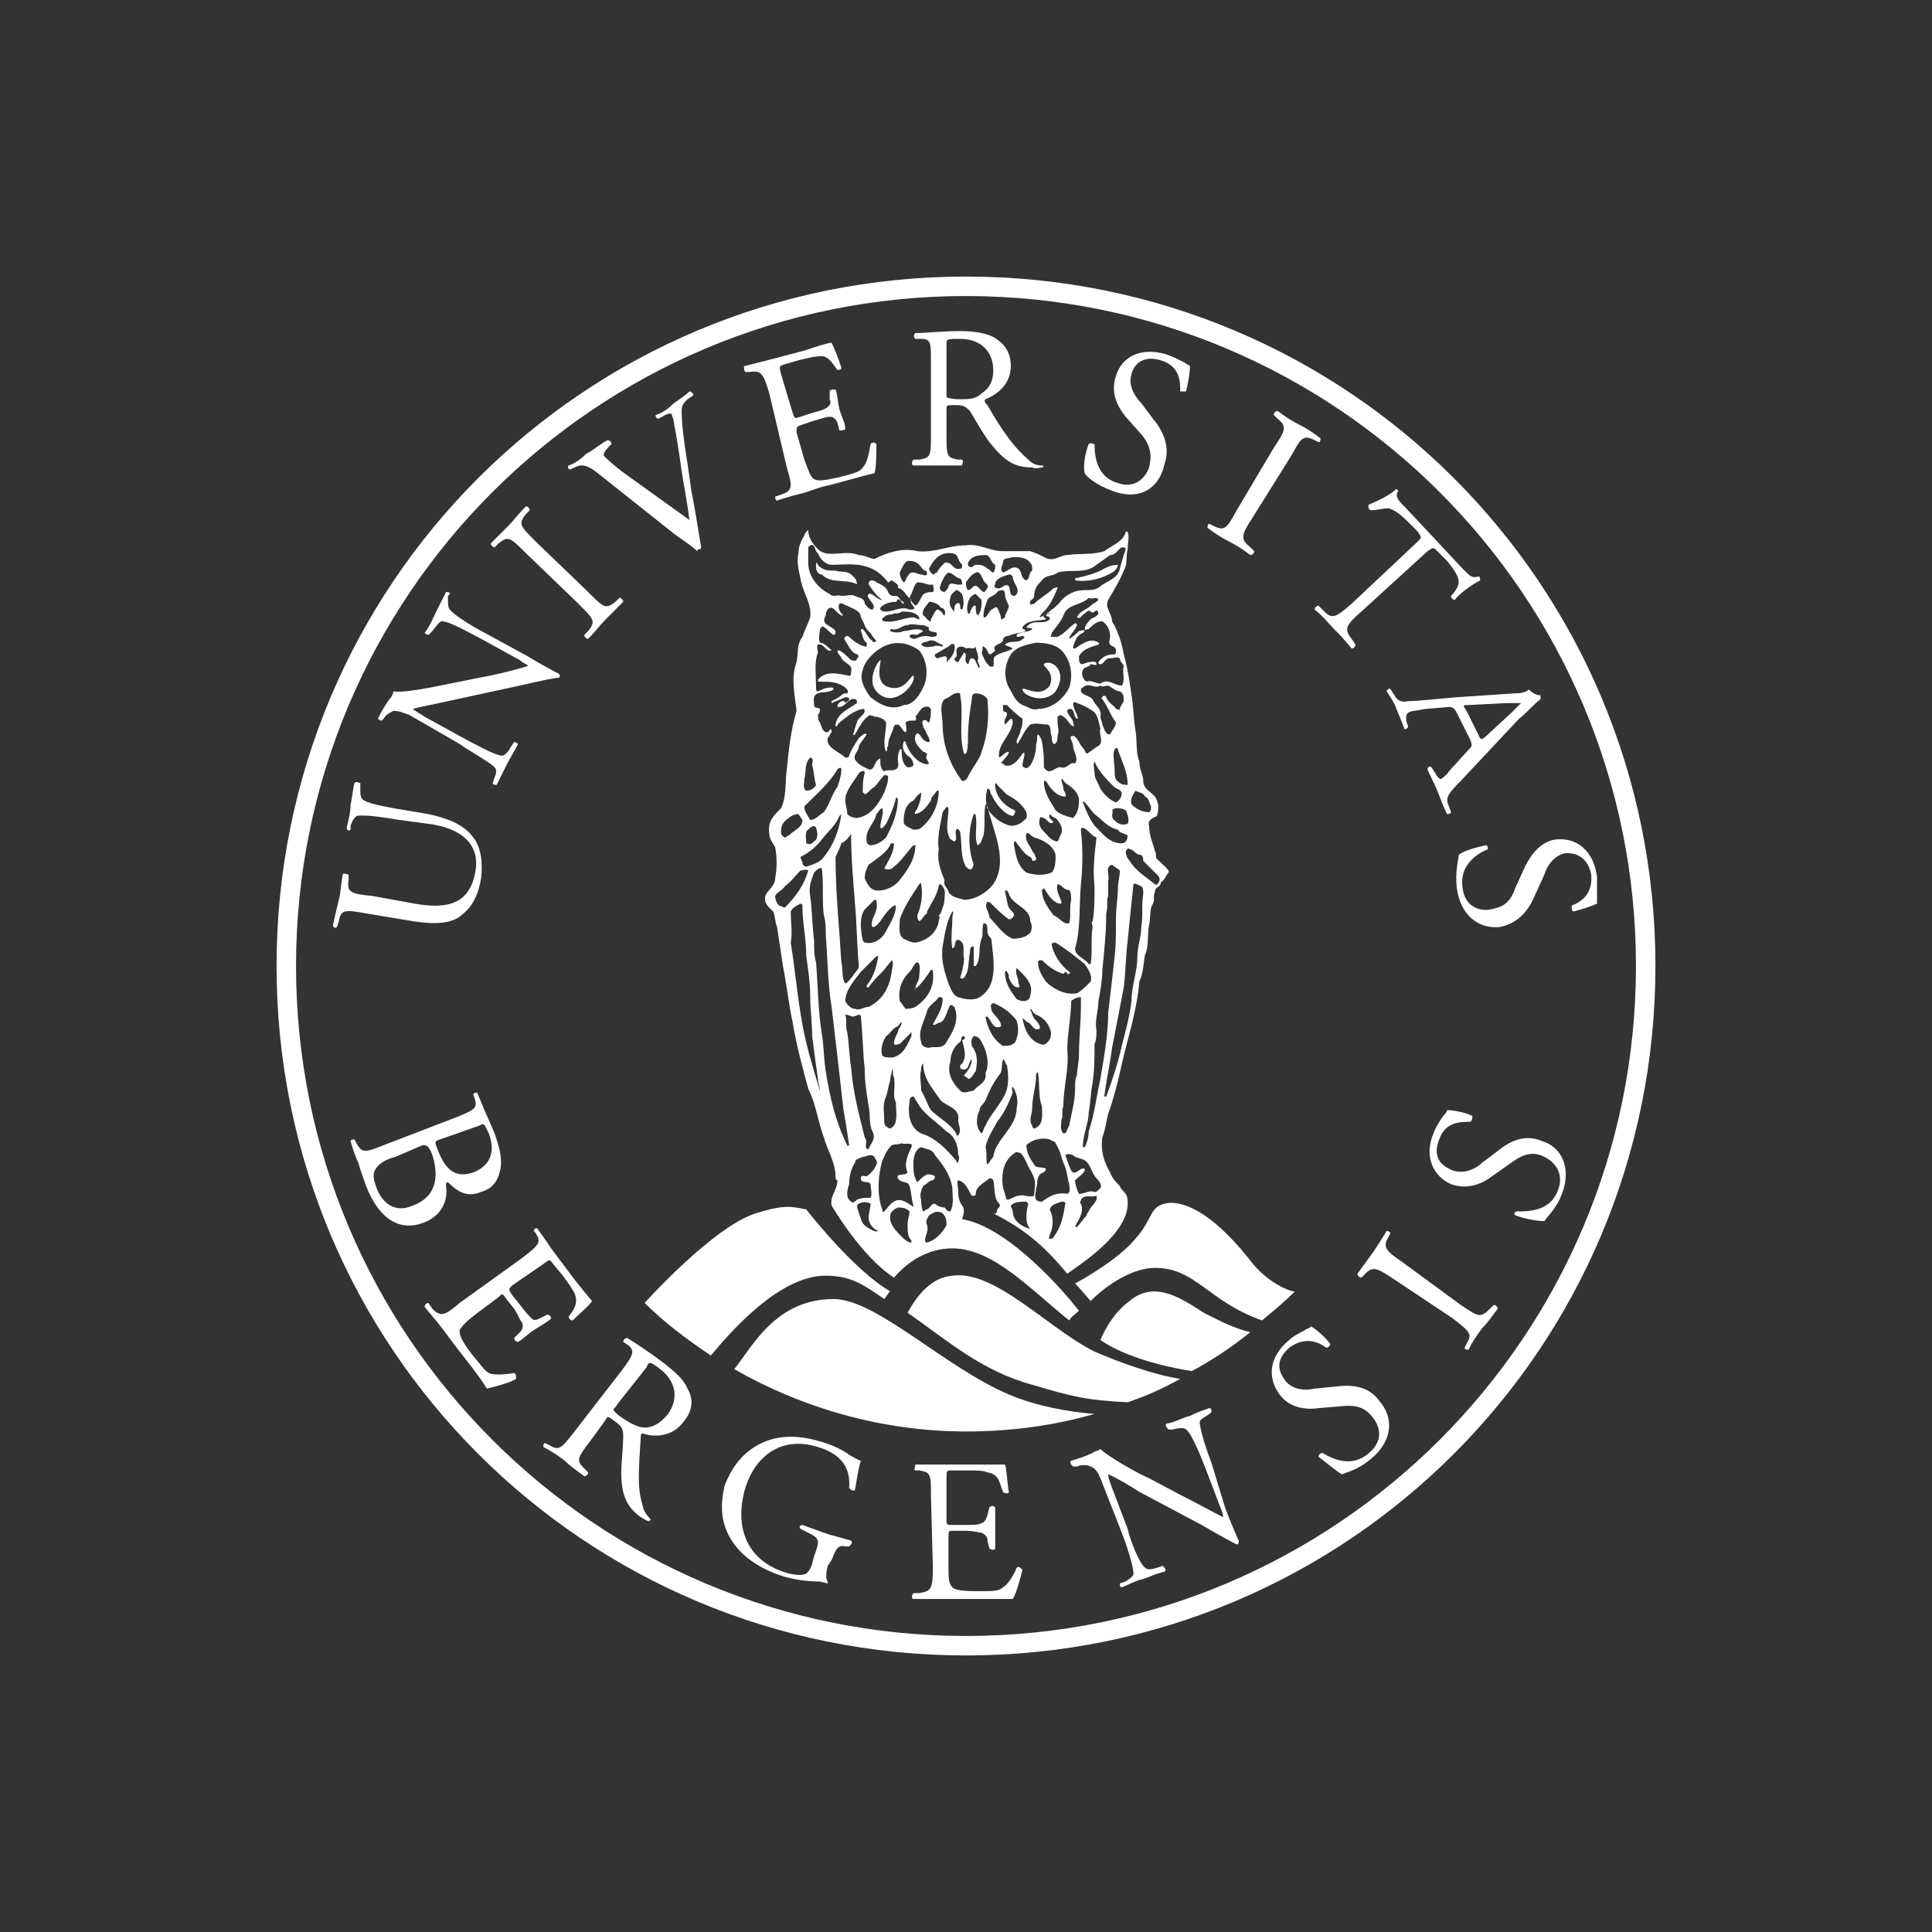 <?xml version="1.0" encoding="utf-8"?>
<!-- Generator: Adobe Illustrator 22.0.1, SVG Export Plug-In . SVG Version: 6.00 Build 0)  -->
<svg version="1.1" id="UiBmerke_grayscale" xmlns="http://www.w3.org/2000/svg" xmlns:xlink="http://www.w3.org/1999/xlink" x="0px"
	 y="0px" viewBox="0 0 99.2 99.2" style="enable-background:new 0 0 99.2 99.2;" xml:space="preserve">
<rect x="0" y="0" width="99.2" height="99.2" fill="#333333" stroke="none"/>
<style type="text/css">
	.st0{fill:#FFFFFF;}
	.st1{fill:none;}
</style>
<g>
	<g>
		<g>
			<path class="st0" d="M20.5,42.1c-0.6-0.1-1.8-0.3-2.2-0.2c-0.1,0.1-0.2,0.2-0.3,0.5L18,42.6c-0.1,0.1-0.2,0-0.2-0.1
				c0.1-0.4,0.2-0.8,0.2-1.2c0.1-0.4,0.1-0.7,0.2-1.1c0.1-0.1,0.2,0,0.3,0l0,0.3c0,0.3,0,0.5,0.2,0.6c0.3,0.2,1.5,0.4,2.1,0.5
				l1.2,0.2c0.9,0.2,1.8,0.5,2.3,1.2c0.4,0.5,0.5,1.3,0.4,2.1c-0.1,0.7-0.4,1.4-0.9,1.8c-0.5,0.5-1.3,0.6-2.6,0.4l-2.4-0.4
				c-1.1-0.2-1.3-0.2-1.4,0.4l-0.1,0.3c-0.1,0.1-0.2,0-0.2-0.1c0.1-0.5,0.2-0.9,0.3-1.3c0.1-0.4,0.1-0.8,0.2-1.3c0-0.1,0.2,0,0.3,0
				l0,0.3c-0.1,0.6,0.1,0.7,1.2,0.8l2.2,0.4c1.7,0.3,2.8,0,3.1-1.6c0.3-1.5-0.8-2.3-2.4-2.5L20.5,42.1z"/>
			<path class="st0" d="M27.1,33.7c0.3,0.2,1.4,0.8,1.6,0.9c0,0,0.1,0.1,0,0.2c-0.2,0-0.7,0.1-2,0.4L23,36c-0.4,0.1-1.5,0.3-1.8,0.4
				l0,0c0.1,0.1,0.3,0.2,0.6,0.4l2,1.1c0.4,0.2,1.6,0.9,2,0.9c0.1,0,0.3-0.2,0.4-0.4l0.2-0.3c0.1,0,0.2,0.1,0.2,0.1
				c-0.2,0.4-0.4,0.7-0.6,1.1c-0.2,0.4-0.3,0.6-0.5,1c-0.1,0-0.2,0-0.2-0.1l0.1-0.3c0.1-0.2,0.1-0.4,0-0.5c-0.3-0.3-1.4-0.9-1.8-1.2
				l-2.6-1.5c-0.3-0.1-0.5-0.2-0.8-0.2c-0.2,0.1-0.4,0.2-0.5,0.4l-0.1,0.1c-0.1,0-0.2-0.1-0.2-0.1c0.2-0.4,0.5-0.9,0.6-1
				c0.1-0.1,0.2-0.3,0.2-0.4c0.6,0.1,2.4-0.3,2.9-0.4l1.5-0.3c1.1-0.2,1.8-0.4,2.5-0.6l0,0c0-0.1-0.2-0.1-0.4-0.3l-2-1.1
				c-0.4-0.2-1.6-0.9-2-0.9c-0.1,0-0.2,0.1-0.5,0.5L22,32.6c-0.1,0-0.2-0.1-0.2-0.1c0.3-0.4,0.4-0.7,0.6-1.1c0.2-0.4,0.3-0.6,0.5-1
				c0.1,0,0.2,0,0.2,0.1l-0.1,0.1C23,31,23,31.2,23.1,31.3c0.2,0.3,1.4,1,1.8,1.2L27.1,33.7z"/>
			<path class="st0" d="M27,28.4c-0.8-0.8-0.9-0.9-1.4-0.5l-0.2,0.2c-0.1,0-0.2-0.1-0.2-0.2c0.4-0.4,0.6-0.6,0.9-0.9
				c0.3-0.3,0.5-0.6,0.9-1c0.1,0,0.2,0.1,0.2,0.2l-0.2,0.2c-0.4,0.5-0.3,0.6,0.5,1.4l2.7,2.6c0.8,0.8,0.9,0.9,1.4,0.5l0.2-0.2
				c0.1,0,0.2,0.1,0.2,0.2c-0.4,0.4-0.6,0.6-0.9,0.9c-0.3,0.3-0.5,0.6-0.9,1c-0.1,0-0.2-0.1-0.2-0.2l0.2-0.2
				c0.4-0.5,0.3-0.6-0.5-1.4L27,28.4z"/>
			<path class="st0" d="M30.7,24.3c-0.5-0.4-0.8-0.5-1.2-0.3l-0.2,0.1c-0.1,0-0.2-0.1-0.1-0.2c0.3-0.1,0.6-0.3,0.9-0.6
				c0.4-0.2,0.7-0.5,1.1-0.7c0.1,0,0.2,0.1,0.2,0.2l-0.1,0.1C31,23.2,31,23.3,31,23.4c0.1,0.1,0.5,0.5,1.2,1
				c1.1,0.8,2.1,1.5,3.2,2.3c-0.1-0.8-0.3-1.9-0.4-2.5c-0.1-0.8-0.3-2-0.4-2.5c0-0.2-0.1-0.3-0.1-0.4c0-0.1-0.2-0.1-0.5,0.1
				l-0.2,0.1c-0.1,0-0.2-0.2-0.1-0.2c0.3-0.1,0.6-0.3,0.9-0.6c0.3-0.2,0.6-0.4,0.8-0.6c0.1,0,0.2,0.1,0.2,0.2l-0.3,0.2
				c-0.2,0.2-0.3,0.3-0.3,0.6c0,0.6,0.1,1.5,0.3,2.7l0.2,1.4c0.2,1,0.4,2.3,0.5,2.9c0,0,0,0.1-0.1,0.1c0,0-0.1,0-0.1,0.1
				c-0.3-0.3-0.8-0.6-1.2-0.9L30.7,24.3z"/>
			<path class="st0" d="M39.5,20.2c-0.3-1-0.4-1.2-1-1.1l-0.2,0c-0.1,0-0.1-0.2-0.1-0.3c0.4-0.1,0.8-0.2,1.2-0.3l1.9-0.5
				c0.6-0.2,1.2-0.4,1.4-0.4c0.1,0.2,0.4,0.9,0.5,1.3c0,0.1-0.2,0.1-0.2,0.1c-0.3-0.4-0.5-0.8-1-0.7c-0.2,0-0.6,0.1-1,0.2l-0.7,0.2
				c-0.3,0.1-0.3,0.1-0.2,0.5l0.6,2c0.1,0.3,0.1,0.3,0.4,0.2l0.6-0.2c0.4-0.1,0.7-0.2,0.8-0.3c0.1-0.1,0.2-0.2,0.1-0.4l0-0.4
				c0-0.1,0.2-0.1,0.3-0.1c0.1,0.2,0.1,0.6,0.2,1c0.1,0.4,0.3,0.7,0.3,1c0,0.1-0.2,0.1-0.3,0.1L43,21.7c-0.1-0.2-0.2-0.3-0.4-0.3
				c-0.2,0-0.4,0.1-0.8,0.2l-0.6,0.2c-0.3,0.1-0.3,0.1-0.3,0.4l0.4,1.4c0.2,0.5,0.3,0.9,0.5,1c0.2,0.1,0.4,0.1,1.3-0.1
				c0.8-0.2,1.1-0.3,1.2-0.5c0.2-0.2,0.3-0.6,0.4-1.2c0.1-0.1,0.2-0.1,0.3,0c0,0.4,0,1.2-0.1,1.5c-0.9,0.2-1.8,0.5-2.7,0.7l-0.9,0.3
				c-0.4,0.1-0.8,0.2-1.4,0.4c-0.1,0-0.1-0.2-0.1-0.2l0.3-0.1c0.6-0.2,0.6-0.4,0.3-1.4L39.5,20.2z"/>
			<path class="st0" d="M47.8,18.6c0-1,0-1.2-0.5-1.2l-0.3,0c-0.1-0.1-0.1-0.2,0-0.3c0.6,0,1.3-0.1,2.3-0.1c0.7,0,1.3,0.1,1.7,0.3
				c0.5,0.3,0.9,0.7,0.9,1.5c0,1-0.8,1.5-1.3,1.7c-0.1,0.1,0,0.2,0.1,0.3c0.8,1.4,1.4,2.2,2.1,2.8c0.2,0.2,0.4,0.3,0.7,0.3
				c0.1,0,0.1,0.1,0,0.1c-0.1,0-0.3,0.1-0.5,0c-0.9,0-1.4-0.3-2.2-1.3c-0.3-0.4-0.7-1.1-1-1.6c-0.2-0.2-0.3-0.3-0.7-0.3
				c-0.5,0-0.5,0-0.5,0.2l0,1.3c0,1.1,0,1.2,0.6,1.3l0.2,0c0.1,0.1,0,0.2,0,0.3c-0.5,0-0.8,0-1.2,0c-0.4,0-0.8,0-1.3,0
				c-0.1,0-0.1-0.2,0-0.3l0.3,0c0.6-0.1,0.6-0.2,0.6-1.3L47.8,18.6z M48.6,20.1c0,0.2,0,0.3,0,0.3c0,0,0.2,0.1,0.7,0.1
				c0.4,0,0.8,0,1.1-0.3C50.7,20,51,19.7,51,19c0-0.8-0.5-1.6-1.7-1.6c-0.7,0-0.7,0-0.7,0.3L48.6,20.1z"/>
			<path class="st0" d="M57.1,25.2c-0.8-0.3-1.3-0.7-1.4-0.9c-0.1-0.3,0-1,0.2-1.5c0.1-0.1,0.2,0,0.3,0c0,0.6,0.1,1.7,1.2,2
				c0.8,0.3,1.4-0.2,1.6-0.8c0.1-0.4,0.2-1-0.4-1.7l-0.8-0.9c-0.4-0.5-0.8-1.2-0.5-2.1c0.3-1,1.3-1.5,2.6-1.1
				c0.3,0.1,0.7,0.3,0.9,0.4c0.1,0.1,0.2,0.1,0.3,0.2c0,0.3-0.1,0.9-0.2,1.3c-0.1,0-0.2,0-0.3,0c0-0.5,0-1.3-1-1.6
				c-1-0.3-1.4,0.3-1.5,0.7c-0.2,0.6,0.2,1.2,0.5,1.5l0.6,0.8c0.5,0.6,0.9,1.4,0.6,2.3C59.5,25.2,58.4,25.7,57.1,25.2z"/>
			<path class="st0" d="M65.4,23c0.6-0.9,0.7-1.1,0.2-1.5l-0.2-0.2c0-0.1,0.1-0.2,0.2-0.2c0.4,0.3,0.7,0.5,1.1,0.7
				c0.4,0.2,0.7,0.4,1.1,0.7c0,0.1,0,0.2-0.1,0.2l-0.2-0.1c-0.6-0.3-0.7-0.1-1.2,0.8l-2,3.2c-0.6,0.9-0.6,1.1-0.1,1.5l0.2,0.2
				c0,0.1-0.1,0.2-0.2,0.2c-0.4-0.3-0.7-0.5-1.1-0.7c-0.4-0.2-0.7-0.4-1.1-0.7c0-0.1,0-0.2,0.1-0.2l0.2,0.1c0.6,0.3,0.7,0.1,1.2-0.8
				L65.4,23z"/>
			<path class="st0" d="M69.9,31.4c-0.8,0.7-0.9,0.9-0.5,1.4l0.2,0.3c0,0.1-0.1,0.2-0.2,0.2c-0.4-0.5-0.6-0.7-0.9-1
				c-0.3-0.3-0.5-0.6-1-1c0-0.1,0.1-0.2,0.2-0.2l0.3,0.3c0.4,0.4,0.6,0.3,1.4-0.4l3.4-3.2c0.2-0.2,0.2-0.2,0-0.5l-0.4-0.4
				c-0.3-0.3-0.7-0.7-1.1-0.8c-0.3,0-0.6,0.1-0.9,0.1c-0.1,0-0.2-0.2-0.1-0.3c0.5-0.2,1.1-0.5,1.4-0.8c0,0,0.1,0.1,0.1,0.1
				c-0.2,0.3,0,0.5,0.4,0.9l2.9,3.1c0.4,0.4,0.5,0.5,0.8,0.4c0.1,0,0.1,0.1,0.1,0.2c-0.4,0.2-1.1,0.7-1.3,1c-0.1,0-0.2-0.1-0.2-0.2
				c0.2-0.2,0.4-0.5,0.4-0.7c0-0.3-0.2-0.6-0.6-1.1l-0.5-0.5c-0.2-0.2-0.2-0.2-0.5,0L69.9,31.4z"/>
			<path class="st0" d="M75.4,38.5c0.2-0.2,0.2-0.2,0.1-0.5l-0.7-1.4c-0.1-0.2-0.2-0.3-0.4-0.3l-1.2,0.1c-0.5,0.1-0.8,0.1-0.9,0.2
				c-0.1,0.1-0.1,0.1-0.1,0.4l0.1,0.3c0,0.1-0.2,0.2-0.2,0.1c-0.1-0.3-0.2-0.5-0.4-1c-0.1-0.3-0.3-0.6-0.5-0.9
				c0-0.1,0.2-0.2,0.2-0.1l0.2,0.3c0.1,0.2,0.3,0.4,0.7,0.3c0.5,0,1.3-0.1,2.5-0.2l3-0.2c0.4,0,0.6-0.1,0.7-0.2
				c0.2,0.2,0.4,0.3,0.6,0.3c0,0.1,0,0.1,0,0.2c-0.4,0.3-0.7,0.7-1.1,1L75,40.1c-0.7,0.7-0.8,0.9-0.6,1.3l0.1,0.3
				c0,0.1-0.2,0.1-0.2,0.1c-0.2-0.4-0.3-0.7-0.5-1.2c-0.2-0.5-0.4-0.8-0.5-1.1c0-0.1,0.1-0.2,0.2-0.1l0.2,0.3
				c0.1,0.2,0.2,0.3,0.3,0.3c0.1-0.1,0.3-0.2,0.4-0.4L75.4,38.5z M75.4,36.2c-0.3,0-0.3,0-0.1,0.3l0.6,1.2c0.1,0.3,0.2,0.3,0.4,0.1
				l1.3-1.2c0.2-0.2,0.4-0.4,0.5-0.5l0,0c-0.1,0-0.3,0-0.7,0L75.4,36.2z"/>
			<path class="st0" d="M74.8,45.6c-0.1-0.9,0.1-1.5,0.1-1.7c0.2-0.2,0.9-0.4,1.4-0.5c0.1,0,0.1,0.2,0.1,0.2c-0.5,0.2-1.5,0.8-1.3,2
				c0.1,0.9,0.8,1.2,1.4,1.1c0.5-0.1,1-0.2,1.3-1.1l0.5-1.1c0.3-0.6,0.8-1.3,1.6-1.4c1-0.1,1.9,0.5,2.1,1.9c0,0.3,0,0.7,0,1
				c0,0.1,0,0.3,0,0.4c-0.2,0.1-0.8,0.3-1.2,0.4c-0.1,0-0.1-0.2-0.1-0.3c0.5-0.2,1.1-0.6,1-1.6c-0.2-1-0.9-1.1-1.3-1.1
				c-0.6,0.1-1,0.7-1.1,1.1L78.8,46c-0.3,0.7-0.8,1.4-1.8,1.6C75.9,47.7,75,47,74.8,45.6z"/>
		</g>
		<g>
			<path class="st0" d="M23.6,57.3c0.7-0.3,0.9-0.4,0.8-0.8l-0.1-0.3c0-0.1,0.2-0.1,0.2-0.1c0.2,0.5,0.5,1.2,0.9,2.1
				c0.2,0.6,0.4,1.2,0.3,1.8c-0.1,0.5-0.3,1-1,1.2c-0.7,0.3-1.2,0-1.7-0.5c-0.1,0-0.1,0.1-0.1,0.2c0.1,0.6-0.1,1.5-1.2,1.9
				c-1.1,0.4-2.2-0.1-2.9-1.9c-0.1-0.3-0.3-0.8-0.4-1.2c-0.2-0.4-0.3-0.8-0.4-1.1c0-0.1,0.2-0.1,0.2-0.1l0.1,0.2
				c0.3,0.5,0.4,0.5,1.4,0.1L23.6,57.3z M20.3,59.4c-0.4,0.1-0.8,0.3-1,0.6c-0.2,0.3-0.1,0.6,0,0.9c0.3,0.9,1,1.4,1.9,1
				c0.8-0.3,1.5-1,1-2.6c-0.2-0.5-0.3-0.5-0.5-0.5L20.3,59.4z M22.6,58.5c-0.3,0.1-0.3,0.1-0.1,0.6c0.4,1,0.9,1.4,1.8,1.1
				c1-0.4,1.1-1.2,0.8-2c-0.1-0.2-0.2-0.4-0.2-0.4c-0.1-0.1-0.1-0.1-0.3,0L22.6,58.5z"/>
			<path class="st0" d="M26.8,64.6c0.9-0.7,1-0.8,0.7-1.3l-0.1-0.1c0-0.1,0.2-0.2,0.2-0.1c0.3,0.4,0.5,0.7,0.7,1l1.2,1.6
				c0.4,0.5,0.8,1,0.9,1.1c-0.1,0.2-0.7,0.7-1,1c-0.1,0-0.2-0.1-0.2-0.2c0.3-0.4,0.5-0.7,0.3-1.2c-0.1-0.2-0.3-0.5-0.6-0.9l-0.5-0.6
				c-0.2-0.3-0.2-0.2-0.5,0L26.3,66c-0.2,0.2-0.2,0.2,0,0.5l0.4,0.5c0.3,0.4,0.5,0.6,0.6,0.7c0.1,0.1,0.2,0.1,0.4,0l0.4-0.2
				c0.1,0,0.2,0.1,0.2,0.2c-0.2,0.2-0.6,0.4-0.9,0.6c-0.3,0.2-0.6,0.5-0.8,0.6c-0.1,0-0.2-0.1-0.2-0.2l0.3-0.3
				c0.1-0.1,0.2-0.3,0.1-0.5c-0.1-0.1-0.2-0.4-0.4-0.7L26,66.7c-0.2-0.3-0.2-0.3-0.4-0.1l-1.2,0.9c-0.4,0.3-0.7,0.6-0.8,0.8
				c0,0.2,0,0.4,0.6,1.2c0.5,0.6,0.7,0.9,0.9,1c0.2,0.1,0.7,0.1,1.3,0c0.1,0,0.1,0.2,0.1,0.3c-0.3,0.2-1.1,0.4-1.5,0.5
				c-0.5-0.8-1.1-1.5-1.7-2.3l-0.6-0.8c-0.3-0.4-0.5-0.6-0.9-1.1c0-0.1,0.1-0.2,0.2-0.2l0.2,0.3c0.4,0.4,0.6,0.4,1.4-0.3L26.8,64.6z
				"/>
			<path class="st0" d="M31.9,70.4c0.6-0.8,0.7-1,0.4-1.3L32,68.9c0-0.1,0.1-0.2,0.2-0.2c0.5,0.3,1.1,0.7,1.9,1.3
				c0.5,0.4,1,0.8,1.2,1.3c0.3,0.5,0.3,1.1-0.2,1.7c-0.6,0.8-1.5,0.8-2.1,0.6c-0.1,0-0.1,0.1-0.1,0.2c-0.1,1.6-0.2,2.6,0.1,3.5
				c0,0.2,0.2,0.5,0.4,0.7c0,0,0,0.1-0.1,0.1c-0.1,0-0.2-0.1-0.4-0.2c-0.7-0.5-1-1.1-1-2.3c0-0.5,0.1-1.3,0.1-1.9
				c0-0.3-0.1-0.5-0.4-0.7c-0.4-0.3-0.4-0.3-0.5-0.1l-0.8,1.1c-0.7,0.9-0.7,1-0.3,1.4l0.2,0.2c0,0.1-0.1,0.2-0.2,0.2
				c-0.4-0.3-0.7-0.5-1-0.8c-0.4-0.3-0.7-0.5-1.1-0.7c0-0.1,0-0.2,0.1-0.2l0.2,0.1c0.5,0.3,0.6,0.2,1.3-0.7L31.9,70.4z M31.7,72.1
				c-0.1,0.2-0.2,0.2-0.2,0.3c0,0,0.1,0.2,0.6,0.5c0.3,0.2,0.7,0.4,1,0.4c0.4,0,0.8-0.2,1.2-0.7c0.5-0.7,0.5-1.6-0.4-2.3
				c-0.5-0.4-0.6-0.4-0.7-0.1L31.7,72.1z"/>
			<path class="st0" d="M42.5,80.4c-0.1,0.4-0.1,0.7,0,0.8c0,0,0,0.1,0,0.1c-0.1,0-0.3-0.1-0.5-0.1c-0.6,0-1.3-0.1-1.9-0.3
				c-1.2-0.4-2.2-1.1-2.7-2.1C37,78,37,77.2,37.2,76.3c0.3-0.8,0.8-1.6,1.7-2.1c0.9-0.5,2-0.6,3.5-0.1c0.6,0.2,1.1,0.5,1.2,0.6
				c0.2,0.1,0.5,0.3,0.6,0.3c-0.1,0.3-0.2,0.9-0.3,1.5c-0.1,0.1-0.2,0-0.3-0.1c0.1-1.2-0.6-1.8-1.6-2.1c-1.9-0.6-3.2,0.5-3.7,2
				c-0.6,1.9-0.1,3.7,1.9,4.4c0.6,0.2,1,0.2,1.2,0.1c0.1-0.1,0.2-0.2,0.3-0.5l0.1-0.4c0.3-0.8,0.3-0.9-0.3-1.2l-0.4-0.2
				c-0.1-0.1,0-0.2,0.1-0.2c0.3,0.1,0.8,0.3,1.4,0.5c0.4,0.1,0.7,0.2,1.1,0.3c0.1,0.1,0,0.2-0.1,0.3l-0.2,0
				c-0.4-0.1-0.5,0.2-0.7,0.7L42.5,80.4z"/>
			<path class="st0" d="M47.8,76.8c0-1.1,0-1.2-0.6-1.3l-0.2,0c-0.1,0,0-0.2,0-0.3c0.5,0,0.8,0,1.2,0l2,0c0.7,0,1.3,0,1.4,0
				c0.1,0.2,0.1,0.9,0.2,1.4c0,0.1-0.2,0.1-0.3,0c-0.2-0.5-0.2-0.9-0.8-1c-0.2-0.1-0.6-0.1-1-0.1l-0.8,0c-0.3,0-0.3,0-0.3,0.4l0,2.1
				c0,0.3,0,0.3,0.3,0.3l0.6,0c0.4,0,0.8,0,0.9-0.1c0.1,0,0.2-0.1,0.3-0.4l0.1-0.4c0.1-0.1,0.2-0.1,0.3,0c0,0.3,0,0.7,0,1.1
				c0,0.4,0,0.8,0,1c0,0.1-0.2,0.1-0.3,0l-0.1-0.4c0-0.2-0.1-0.3-0.3-0.4c-0.1,0-0.4-0.1-0.8-0.1l-0.6,0c-0.3,0-0.3,0-0.3,0.3l0,1.5
				c0,0.6,0,0.9,0.2,1.1c0.1,0.1,0.3,0.2,1.3,0.2c0.8,0,1.1,0,1.3-0.2c0.2-0.1,0.5-0.5,0.7-1c0.1-0.1,0.2,0,0.3,0.1
				c-0.1,0.4-0.3,1.2-0.5,1.5c-0.9,0-1.9,0-2.8,0l-0.9,0c-0.5,0-0.8,0-1.4,0c-0.1,0-0.1-0.2,0-0.3l0.3,0c0.6-0.1,0.7-0.2,0.7-1.3
				L47.8,76.8z"/>
			<path class="st0" d="M62.2,75.1c-0.2-0.5-0.6-1.7-0.6-2.1c0-0.1,0.2-0.2,0.5-0.4l0.1-0.1c0-0.1,0-0.2-0.1-0.2
				c-0.3,0.1-0.6,0.2-1,0.4c-0.4,0.1-0.7,0.3-1.2,0.4c-0.1,0.1,0,0.2,0.1,0.3l0.2,0c0.4-0.1,0.6-0.1,0.7,0c0.3,0.2,0.8,1.5,1,2
				l0.8,2.1c0.1,0.2,0.1,0.4,0.1,0.4l0,0c-0.6-0.3-1.3-0.7-2.3-1.2L59,75.9c-0.5-0.2-2.1-1.1-2.5-1.5c-0.1,0.1-0.3,0.1-0.4,0.2
				c-0.2,0.1-0.7,0.3-1.1,0.4c-0.1,0.1,0,0.2,0.1,0.3l0.2,0c0.2-0.1,0.5-0.1,0.7,0c0.3,0.1,0.4,0.4,0.5,0.6l1.1,2.8
				c0.2,0.5,0.6,1.7,0.6,2.1c0,0.1-0.1,0.2-0.4,0.4l-0.3,0.1c0,0.1,0,0.2,0.1,0.2c0.3-0.1,0.6-0.3,1-0.4c0.4-0.1,0.7-0.3,1.2-0.4
				c0.1-0.1,0-0.2-0.1-0.3l-0.3,0.1c-0.3,0.1-0.5,0.1-0.6,0c-0.3-0.2-0.8-1.5-0.9-2l-0.8-2.1c-0.1-0.3-0.2-0.5-0.2-0.7l0,0
				c0.3,0.1,1.3,0.7,1.6,0.9l3.2,1.7c1.2,0.7,1.6,0.9,1.8,1c0.1,0,0.1-0.1,0.1-0.2c-0.1-0.2-0.6-1.4-0.7-1.7L62.2,75.1z"/>
			<path class="st0" d="M70.4,74.9c-0.7,0.6-1.3,0.7-1.5,0.8c-0.2-0.1-0.8-0.6-1.2-0.9c0-0.1,0.1-0.2,0.2-0.2c0.5,0.3,1.5,0.8,2.4,0
				c0.7-0.6,0.6-1.3,0.2-1.8c-0.3-0.4-0.7-0.7-1.6-0.6l-1.2,0.1c-0.6,0.1-1.5,0-2-0.7c-0.6-0.8-0.6-1.9,0.5-2.8
				c0.2-0.2,0.6-0.4,0.8-0.5c0.1-0.1,0.3-0.1,0.3-0.2c0.2,0.1,0.7,0.5,1,0.9c0,0.1-0.1,0.2-0.2,0.2c-0.4-0.3-1.1-0.6-1.9,0
				c-0.8,0.7-0.5,1.3-0.2,1.7c0.4,0.5,1.1,0.5,1.5,0.4l1-0.1c0.8-0.1,1.7-0.1,2.3,0.7C71.6,72.8,71.5,74,70.4,74.9z"/>
			<path class="st0" d="M71.6,65.7c-0.9-0.6-1.1-0.7-1.5-0.3l-0.2,0.2c-0.1,0-0.2-0.1-0.2-0.2c0.3-0.4,0.5-0.7,0.8-1.1
				c0.2-0.3,0.4-0.6,0.7-1.1c0.1,0,0.2,0.1,0.2,0.1l-0.1,0.2c-0.3,0.5-0.2,0.7,0.7,1.3l3,2.2c0.9,0.6,1,0.7,1.5,0.2l0.2-0.2
				c0.1,0,0.2,0.1,0.2,0.2c-0.3,0.4-0.5,0.7-0.8,1c-0.3,0.4-0.5,0.7-0.7,1.1c-0.1,0-0.2,0-0.2-0.1l0.1-0.2c0.3-0.5,0.2-0.6-0.7-1.3
				L71.6,65.7z"/>
			<path class="st0" d="M80.2,61.3c-0.3,0.8-0.8,1.2-0.9,1.4c-0.3,0-1-0.1-1.5-0.3c-0.1-0.1,0-0.2,0.1-0.2c0.6,0,1.7,0,2.1-1.1
				c0.3-0.8-0.1-1.4-0.7-1.7c-0.4-0.2-0.9-0.3-1.7,0.3l-1,0.7c-0.5,0.4-1.3,0.7-2.1,0.4c-0.9-0.4-1.4-1.4-0.9-2.6
				c0.1-0.3,0.3-0.6,0.5-0.9c0.1-0.1,0.2-0.2,0.2-0.3c0.3,0,0.9,0.1,1.3,0.3c0,0.1,0,0.2-0.1,0.3c-0.5,0-1.3,0-1.6,0.9
				c-0.4,1,0.2,1.4,0.7,1.6c0.6,0.2,1.2-0.1,1.5-0.4l0.8-0.6c0.6-0.5,1.4-0.9,2.3-0.5C80.2,58.9,80.7,60,80.2,61.3z"/>
		</g>
	</g>
	<path class="st0" d="M49.6,14.2C30,14.2,14.2,30,14.2,49.6C14.2,69.2,30,85,49.6,85C69.2,85,85,69.2,85,49.6
		C85,30,69.2,14.2,49.6,14.2z M49.6,84c-19,0-34.4-15.4-34.4-34.4c0-19,15.4-34.4,34.4-34.4c19,0,34.4,15.4,34.4,34.4
		C84,68.6,68.6,84,49.6,84z"/>
	<g>
		<path class="st0" d="M58,66.8c-0.7,0.5-1.2,1.3-1.5,2c0.7,0.5,2.2,1.2,4.7,1.6c1.1-0.6,2-1.2,3-2c-0.9-0.2-1.8-0.7-2.4-1
			C60.7,66.7,59.3,65.7,58,66.8z"/>
		<path class="st0" d="M41.4,62.1c-0.9-0.2-1.3-0.2-2.6,0.2c-2.2,0.7-5.7,4.6-5.7,4.6c1,1,2.2,1.9,3.4,2.7c1-1.2,3.5-4.1,5.9-4.1
			c1.3,0,2,0.5,3,1.2c0.1-0.1,0.2-0.3,0.3-0.4C43.8,65.2,41.4,62.1,41.4,62.1z"/>
		<path class="st0" d="M48.9,65.5c-1.1,0.1-1.8,1-2.3,1.9c2,1.4,3.8,3,6.4,3.7c2,0.6,2.8,0.8,4.9,0.9c0.9-0.3,1.8-0.7,2.7-1.2
			c-1.3-0.2-3-0.8-4.4-1.4C53.8,68.2,51.1,65.2,48.9,65.5z"/>
	</g>
	<path class="st0" d="M42.8,66.7c-3,0-4.2,2.5-5.1,3.6c3.5,2,7.6,3.2,11.9,3.2c2.3,0,4.5-0.3,6.6-0.9c-1.3-0.1-3-0.4-4.4-1
		C48.5,70.2,45,66.7,42.8,66.7z"/>
	<path class="st0" d="M64.1,64.6c-2-2.5-3.5-3-4.3-2.8c-0.8,0.2-0.6,0.8-1.5,1.8c-0.8,1-2.7,2.1-3.1,2.3c0.3,0.3,0.7,0.8,0.8,0.9
		c0.9-0.9,2.2-1.7,3.3-1.7c2.1,0,2.7,1.7,5.5,2.7c0.6-0.5,1.2-1,1.7-1.5C66.6,66.4,65.2,66.1,64.1,64.6z"/>
	<g>
		<path class="st0" d="M59.4,44.1c-0.1-0.1,0-0.3-0.1-0.4c-0.1-0.4-0.3-0.8-0.3-1.3c-0.1-0.3,0.2-0.4,0.4-0.5c0.1-0.3,0.1-0.6,0-0.8
			c-0.1-0.4-0.7-0.5-0.7-1c0-0.3-0.2-0.6-0.2-1c-0.2-0.5-0.1-1.1-0.2-1.6c-0.1-0.6-0.1-1.2-0.2-1.8c-0.1-0.7-0.2-1.4-0.4-2.1
			c-0.1-0.6-0.3-1.2-0.6-1.7c0-0.4-0.4-0.7-0.2-1.1c0.3-0.5,0.6-1,0.8-1.5c0.2-0.3,0.1-0.7,0.2-1.1c0-0.3,0.1-0.6,0-0.9
			c-0.1,0-0.1,0-0.1,0c-0.1,0.5-0.7,0.7-1.1,1c-0.6,0.2-1.2,0.1-1.9,0.2c-0.4,0-0.7,0.4-1.2,0.1c-0.2-0.1-0.4-0.2-0.7-0.3
			c-0.5,0-1,0-1.4,0c-0.7,0-1.2-0.4-1.9-0.3c-0.9,0-1.6,0.4-2.5,0.3c-0.8-0.2-1.6,0.1-2.2,0.4c-0.2,0-0.5-0.2-0.8-0.2
			c-0.7-0.3-1.6,0.2-2.1-0.3c-0.3-0.3-0.5-0.6-0.5-1c-0.1,0.1-0.2,0.2-0.2,0.3c-0.2,0.3-0.3,0.6-0.3,0.9c-0.1,0.4,0,0.9,0.1,1.3
			c0.1,0.7,0.6,1.3,0.5,2c-0.1,0.3-0.3,0.7-0.4,1c-0.3,0.4-0.2,0.8-0.3,1.3c-0.3,0.8-0.1,1.6,0,2.5c-0.3,1-0.4,2-0.5,3
			c-0.1,0.7,0,1.4-0.3,2c-0.4,0.4-0.7,0.7-0.6,1.3c0,0.3,0.2,0.5,0.3,0.7c0.1,0.5,0.1,1.1,0,1.6c0,0.4-0.4,0.6-0.5,0.9
			c-0.1,0.4,0.2,0.6,0.4,0.8c0.1,0.2,0.1,0.6,0.2,0.8c0.1,0.7,0.2,1.3,0.3,2c0.2,1,0.3,2,0.5,2.9c0.2,1.2,0.5,2.3,0.8,3.4
			c0.4,0.8,0.5,1.7,0.8,2.5c0.2,0.7,0.6,1.3,0.6,2c0,0.1,0,0.2,0.1,0.2c0,0.5-0.4,0.8-0.3,1.3c0,0,1.5,2.6,3.2,3.7
			c0.7-0.8,1.7-1.5,3-1.5c2.1,0,4,2.1,6,3.7c0.1-0.2,0.3-0.3,0.5-0.5c-0.7-0.9-3.6-4.3-6-4.7c0,0,0.2-0.5,0-0.7
			c-0.2-0.3-0.2-0.5-0.2-0.8c0-0.1-0.1-0.4,0-0.5c0.4,0.1,0.5,0.5,0.7,0.8c0,0,0.1,0,0.1,0c0,0,0.1,0,0.1-0.1c0-0.4,0.5-0.6,0.7-0.8
			c0.1,0,0.1,0,0.2,0.1c0.1,0.4,0,0.9,0.3,1.2c0.1,0.1,0,0.2-0.1,0.3c0,0.3-0.2,0.2-0.2,0.2c1.8,0.9,2.8,1.9,3.8,3.1
			c0.7-0.5,3.2-2.1,3.1-3.7c0-0.5-0.3-0.5-0.4-0.8c-0.2-0.2-0.4-0.4-0.5-0.7c-0.3-0.5-0.5-1.1-0.4-1.8c0.2-0.5,0.2-1,0.4-1.5
			c0.3-0.9,0.5-1.8,0.7-2.7c0.3-1.2,0.7-2.5,0.8-3.8c0.2-0.4,0.2-0.9,0.3-1.4c0.2-0.4,0.1-1,0.2-1.5c0.1-0.4,0-0.8,0.2-1.1
			c0.1-0.2,0-0.4,0.1-0.6c0-0.3,0.3-0.2,0.3-0.5c0.2-0.1,0.3-0.4,0.4-0.5C60.1,44.7,59.7,44.4,59.4,44.1z M58.3,40.6
			c0.2,0.1,0.4,0.1,0.5,0.3c0.2,0.1,0.2,0.3,0.3,0.5c0,0.1,0,0.3-0.1,0.3c-0.4,0-0.7-0.2-0.9-0.4C58,41,58.2,40.8,58.3,40.6z
			 M56.2,45.5c0,0.6,0,1.3-0.1,1.8c-0.1,0.1,0,0.2,0,0.3c-0.1,0.6,0,1.3-0.1,1.9l-0.1,0c-0.2-0.3-0.7-0.4-0.7-0.8
			c0.3-1,0.2-2.2,0.3-3.3c0.1-0.9,0.1-1.9,0-2.8c0,0,0-0.1,0.1-0.1c0.3,0.1,0.4,0.4,0.7,0.5C56.2,43.9,56.1,44.6,56.2,45.5z
			 M42.5,37.6c-0.3,0-0.3-0.3-0.4-0.5c-0.1-0.1-0.1-0.3-0.1-0.4c0.1-0.1,0.1-0.2,0.1-0.3c-0.1-0.1-0.3,0-0.3-0.2
			c0-0.2-0.1-0.5,0.2-0.6c0.2-0.1,0.5,0,0.8-0.2c0,0,0-0.1-0.1-0.1c-0.3,0-0.5,0.1-0.7,0.2c-0.1,0-0.1-0.1-0.1-0.2
			c0-0.7-0.1-1.3,0.1-1.8c0-0.1-0.1-0.3,0-0.4c0.3-0.1,0.4,0.4,0.7,0.3v0c-0.2-0.2-0.4-0.4-0.6-0.4c-0.1-0.2,0-0.5,0-0.7
			c0.1-0.1,0.1-0.2,0.2-0.1c0.2,0.1,0.3,0.3,0.5,0.4c0.1,0,0.1-0.1,0.1-0.2c-0.2-0.3-0.8-0.3-0.5-0.8c0-0.2,0.1-0.4,0.3-0.4
			c0.2,0.1,0.3,0.3,0.5,0.4l0.1,0c-0.2-0.2-0.3-0.4-0.2-0.6c0.1-0.1,0.3,0.1,0.4,0.1l0.2,0.1c0.2,0.1,0.5,0.2,0.5,0.5
			c0.2,0.3,0.2,0.6,0.5,0.8c0.1,0.2,0.2,0.3,0.3,0.4c-0.1,0.1-0.2,0.1-0.2,0c-0.2-0.1-0.3-0.4-0.5-0.6c-0.1,0-0.1,0-0.1,0.1
			c0.1,0.2,0.1,0.5,0.3,0.6l0,0.2c-0.3,0-0.7-0.3-0.9-0.5c0,0-0.1-0.1-0.2,0c-0.1,0.1,0,0.2,0,0.2c0.2,0.3,0.3,0.6,0.6,0.7
			c0.1,0,0.1,0.2,0,0.2c0,0.2-0.2,0.1-0.3,0.1c-0.2-0.2-0.4-0.4-0.6-0.5l-0.1,0c0,0.2,0.2,0.3,0.2,0.4c0.2,0.3,0.6,0.3,0.5,0.7
			c0,0.1,0,0.2-0.1,0.2c-0.5-0.1-1.2-0.3-1.6,0.2c0,0.1,0,0.1,0.1,0.1c0.5,0,0.9,0,1.3,0.3c0.1,0.1,0.2,0.2,0.1,0.3
			c-0.1,0-0.2,0-0.3,0.1c-0.1,0.1-0.3,0.2-0.5,0.3c0,0,0,0.1,0,0.1c0.2-0.1,0.5-0.2,0.7-0.3c0.1,0,0.2,0,0.2,0.1
			c0,0.1-0.1,0.1-0.2,0.2C43.4,35.9,43,36,43,36.3l0.1,0c0.3,0,0.5-0.5,0.8-0.4c0.1,0,0.1,0.1,0.1,0.2c-0.4,0.3-1,0.5-1.1,1.1
			c0,0,0,0.1,0,0.1c0.1,0,0.1-0.1,0.2-0.2c0.4-0.3,0.7-0.6,1.2-0.7c0,0,0.1,0,0.1,0.1c0,0.2-0.4,0.4-0.4,0.6
			c-0.1,0.2-0.1,0.4-0.2,0.6c0,0,0.1,0.1,0.1,0c0.2-0.3,0.4-0.8,0.8-1c0,0.1,0.1,0,0.2,0.1c0.2,0,0.5,0.1,0.6,0.3
			c0,0.5-0.2,1.1,0,1.5c0.1-0.1,0-0.2,0.1-0.3c0-0.4,0.2-0.6,0.3-1c0-0.1,0.2-0.1,0.2-0.1c0.2,0.1,0.2,0.3,0.4,0.4
			c0.1-0.1,0-0.4,0-0.5c0.1-0.1,0.2-0.1,0.3-0.1c0,0,0.1,0,0.2,0c0.1-0.1,0-0.2,0-0.2c0.2-0.2,0.3-0.6,0.7-0.5l0.1,0.1
			c0,0.2,0,0.5-0.1,0.7c-0.1,0-0.1-0.2-0.3-0.1c-0.1,0.1,0,0.2,0,0.3c0.1,0.2,0.2,0.4,0.3,0.6c0,0.1,0.1,0.1,0,0.2
			c-0.3,0-0.4-0.3-0.5-0.4c-0.1-0.1-0.2,0-0.2,0.1c-0.1,0.3,0.2,0.6,0.4,0.8c0.1,0,0.2,0.1,0.2,0.1c0,0.1-0.1,0.2,0,0.3l0.1,0.2
			c-0.1,0.1-0.3,0-0.5-0.1c-0.3-0.2-0.6-0.6-0.7-1c0,0-0.1-0.1-0.1,0c-0.1,0.3,0,0.5,0.2,0.7c0.2,0.1,0.3,0.3,0.3,0.5
			c-0.1,0.1-0.2,0.1-0.3,0.1c-0.3-0.2-0.3-0.6-0.3-0.9c0,0-0.1-0.1-0.1,0c-0.1,0.2-0.1,0.4-0.1,0.5c0,0.1,0.1,0.4-0.1,0.5
			c-0.2,0.1-0.4,0-0.6,0.1c-0.2-0.1-0.2-0.4-0.2-0.6c0-0.1-0.1,0-0.1,0c-0.2,0.1-0.2,0.6-0.5,0.5c-0.2-0.1-0.5-0.2-0.7-0.5
			c-0.1-0.3,0.2-0.4,0.2-0.7c0.1-0.2,0.3-0.4,0.4-0.6c-0.1-0.1-0.3,0.1-0.4,0.2c-0.2,0.3-0.4,0.6-0.5,0.9c0,0.1-0.1,0.1-0.2,0.1
			c-0.3-0.3-1-0.5-0.9-1c0.1-0.1,0.1-0.2,0.2-0.3C42.7,37.3,42.6,37.5,42.5,37.6z M49.5,38.7c0,0,0.1,0,0.1,0
			c0.1-0.2,0.1-0.6,0.1-0.8c0-0.7,0.1-1.4,0.2-2c0-0.1,0-0.3,0.2-0.3c0.2,0,0.5,0.1,0.6,0.3c0.1,0.9,0,1.9-0.3,2.7
			c-0.1,0.4-0.4,0.7-0.6,1.1c-0.1,0.1-0.1,0.4-0.4,0.4c-0.6-0.8-1-1.8-1-2.9c0-0.4-0.2-1,0.1-1.3c0.3-0.1,0.5-0.4,0.8-0.3l0,0.1
			C49.5,36.6,49.2,37.7,49.5,38.7z M52.1,41.6c-0.5-0.2-1-0.7-1-1.3c0-0.1,0.1-0.1,0.1,0l0.5,0.5c0.4,0.2,0.8,0.5,1,0.9
			c0,0.1,0.1,0.3-0.1,0.4c-0.2,0.2-0.4,0.3-0.7,0.3c-0.5-0.1-1-0.5-1.2-0.9c-0.1-0.3-0.1-0.7,0-1c0.2,0,0.1,0.2,0.2,0.3
			c0.2,0.4,0.6,1,1.1,1.1C52.2,41.7,52.1,41.6,52.1,41.6z M51.9,36.9c-0.1,0.1-0.2,0.2-0.3,0.3c-0.1-0.2,0.1-0.4,0.1-0.5
			c0,0,0-0.1,0-0.1c-0.1-0.1-0.2,0-0.2-0.2c0-0.1,0-0.1,0-0.2l0.2,0c0.2,0.2,0.5,0.5,0.8,0.7c0,0.2,0,0.4-0.1,0.6
			c0,0.2-0.2,0.4-0.2,0.6c0,0.1,0.1,0.1,0.1,0c0.2-0.3,0.3-0.6,0.6-0.9c0.3-0.1,0.6,0,0.9,0c0.2,0.1,0.1,0.4,0.2,0.6
			c0,0.1,0,0.3,0.1,0.4c0.2,0,0.2-0.3,0.2-0.4c0.1-0.3,0-0.5,0-0.8c0-0.1,0-0.1,0-0.2c0.1-0.1,0.2-0.1,0.3,0
			c0.2,0.1,0.3,0.4,0.5,0.5c0.1,0,0-0.1,0-0.2c0-0.2-0.3-0.4-0.3-0.6c0-0.1,0.1-0.1,0.2-0.1c0.2,0.1,0.1,0.4,0.3,0.5
			c0.1,0,0-0.1,0-0.2c-0.1-0.2-0.2-0.4-0.2-0.6c0.1-0.1,0.2,0,0.2,0c0.3,0.1,0.5,0.2,0.8,0.4c0.3,0.2,0.3,0.6,0.4,0.9
			c-0.1,0.3,0.2,0.7-0.1,0.9c-0.2,0.1-0.4,0.3-0.6,0.4c-0.1-0.1-0.1-0.2-0.2-0.3c-0.2-0.2-0.3-0.7-0.6-0.6c-0.1,0.1,0.1,0.3,0.1,0.5
			c0,0.3,0.3,0.6,0.1,0.9c-0.3-0.1-0.4,0.3-0.7,0.2c-0.3-0.1-0.6,0.5-0.9,0c0-0.4,0-0.8-0.1-1.3c0-0.1-0.1-0.3-0.2-0.4
			c-0.1,0.1,0,0.3-0.1,0.5c0,0.4-0.1,0.8-0.3,1.1c-0.1,0.1-0.2,0.2-0.3,0.1c0,0-0.1,0-0.1-0.1c0-0.2,0.1-0.4,0.1-0.6
			c0-0.1-0.1,0-0.1,0c-0.2,0.3-0.5,0.7-0.9,0.6c-0.1-0.1-0.1-0.1-0.2-0.1c0.1-0.2,0.4-0.4,0.4-0.6c-0.2,0-0.3,0.2-0.5,0.3
			c-0.1-0.7,0.6-1.1,0.7-1.8C52,36.9,51.9,36.9,51.9,36.9z M51.9,33.6c0.3-0.4,0.8-0.5,1.3-0.6c0.5,0,1.1,0.1,1.4,0.5
			c0.4,0.5,0.5,1.2,0.3,1.8c-0.3,0.6-0.9,1.1-1.6,1.1c-0.3,0.1-0.5-0.1-0.8-0.2c-0.4-0.2-0.5-0.6-0.7-0.9
			C51.5,34.7,51.6,34.1,51.9,33.6z M57.1,41.6c0,0,0.1-0.1,0.2-0.1c0.2,0,0.3,0,0.5,0.1c0.1,0.2,0.2,0.5,0.1,0.7
			c-0.3,0.1-0.5,0-0.7-0.2C57,41.9,57.2,41.7,57.1,41.6z M57.3,41.2c-0.3-0.1-0.6-0.4-0.8-0.7c-0.1-0.3-0.3-0.5-0.3-0.8
			c0-0.2-0.1-0.4,0-0.6h0c0.2,0.5,0.6,0.9,1,1.3c0.1,0.1,0.3,0.1,0.4,0.3C57.6,40.9,57.5,41.1,57.3,41.2z M54.9,47.4
			c-0.3,0.1-0.5-0.3-0.8-0.4c-0.3-0.4-0.6-0.8-0.6-1.3c0,0,0.1-0.1,0.1-0.1c0.2,0.3,0.4,0.7,0.8,0.8c0.1,0,0.1,0,0.1-0.1
			c-0.1-0.3-0.3-0.6-0.2-0.9c0.2,0,0.3,0.3,0.6,0.3c0.1,0.1,0.1,0.4,0.1,0.5C54.9,46.6,55,47.1,54.9,47.4z M54.8,53.9
			c0-0.8,0.2-1.7,0.2-2.5c0.1-0.1,0.3-0.2,0.5-0.2c0,0.1,0,0.3,0,0.5c0,0.8-0.1,1.6-0.1,2.5c0,0.3-0.1,0.7-0.1,1
			c-0.1,0.2-0.1,0.4-0.1,0.7c0,0.7-0.2,1.3-0.3,1.9c-0.1,0.1-0.1,0.4-0.3,0.4c-0.2-0.2-0.1-0.5-0.1-0.7c0.1-0.2,0-0.5,0.1-0.7
			C54.6,55.8,54.9,54.9,54.8,53.9z M54.6,59.7c0.2,0.4,0.2,0.8,0.3,1.1c0,0.2,0.1,0.4-0.1,0.5c-0.5-0.1-0.9,0.1-1.3,0.4
			c-0.1,0-0.2,0-0.3-0.1c-0.1-0.2,0-0.4,0-0.6c0.1-0.2,0-0.5,0.2-0.7c0.1-0.1,0.3-0.1,0.3-0.3c-0.2-0.1-0.5,0-0.6-0.2
			c-0.2-0.3-0.4-0.6-0.4-1c0.3-0.3,0.8-0.4,1.2-0.3c0.1,0.1,0.3,0.1,0.3,0.2C54.5,59.2,54.5,59.5,54.6,59.7z M53.9,62.1
			c0.1-0.3,0.4-0.3,0.6-0.4c0.1,0,0.2,0,0.2,0.1c-0.1,0.6-0.2,1.2-0.6,1.7c0,0.1-0.1,0.1-0.2,0.1c-0.1,0,0-0.1,0-0.2
			C54.1,63,54.1,62.5,53.9,62.1z M52.9,63.1c-0.4-0.1-0.9-0.4-0.9-0.9c0-0.1-0.1-0.2-0.1-0.3c0.2-0.2,0.5-0.2,0.8-0.2l0.1,0.1
			C52.7,62.2,52.6,62.8,52.9,63.1z M52.3,61.4c-0.2,0-0.4,0.2-0.6,0.2c-0.1-0.2-0.1-0.4-0.2-0.6c-0.1-0.7,0-1.4,0.6-1.8
			c0.1-0.1,0.2,0,0.3,0c0.2,0.2,0.3,0.5,0.4,0.7c0.1,0.2,0.2,0.3,0.3,0.6c0.1,0.3,0,0.6,0,0.9C52.8,61.5,52.5,61.3,52.3,61.4z
			 M47.7,62.4c0.2-0.1,0.4-0.3,0.7-0.1c0.2,0.2,0.2,0.4,0.2,0.6c-0.2,0.4-0.6,0.8-1,0.9c0,0-0.1,0-0.1-0.1c0-0.3,0.2-0.5,0.1-0.8
			C47.5,62.7,47.6,62.6,47.7,62.4z M48.5,62c-0.2,0-0.4-0.1-0.5-0.2c-0.2,0-0.2,0.2-0.4,0.3c-0.1,0-0.1,0.1-0.2,0.1
			c-0.1-0.2-0.1-0.4-0.1-0.6c-0.1-0.2,0-0.5,0.1-0.7c0.2-0.1,0.3-0.3,0.5-0.3c0.1-0.1,0.1-0.1,0.1-0.2c-0.1-0.1-0.3-0.1-0.4-0.1
			c-0.2,0.1-0.3,0.2-0.5,0.4c-0.2-0.3-0.2-0.6-0.2-1c0-0.3,0.1-0.7,0.4-0.8c0.2,0.1,0.6,0.1,0.7,0.4c0.4,0.5,0.8,1,0.9,1.7
			c0,0.4,0.1,0.8-0.1,1.2C48.6,62.2,48.6,62.1,48.5,62z M47.3,58.2c-0.6-0.3-0.7-1-0.6-1.6c0-0.1,0-0.3,0.2-0.3
			c0.1,0.1,0.1,0.2,0.2,0.3c0.3,0.6,1,1,1.5,1.5c0.4,0.2,0.6,0.7,0.6,1.2c0.1,0.1,0,0.3,0,0.4c0,0-0.1,0-0.1-0.1
			C48.6,59,48,58.4,47.3,58.2z M44.4,40.8c0.2-0.1,0.3-0.3,0.5-0.4c0.2-0.2,0.3-0.4,0.5-0.6c0.1,0,0.2,0,0.2,0.1
			c0,0.3-0.1,0.5-0.2,0.8c-0.3,0.6-0.7,1.2-1.4,1.3c-0.2,0-0.4-0.1-0.5-0.2c0-0.3-0.1-0.5-0.1-0.7c0-0.5,0.4-0.9,0.7-1.4
			c0.1-0.1,0.3-0.2,0.3,0c-0.1,0.3-0.1,0.7-0.1,1C44.4,40.7,44.4,40.8,44.4,40.8z M45.9,44.5c0.4-0.3,0.7-0.8,1-1.1c0,0,0.1,0,0.1,0
			c0,0.7-0.4,1.3-0.9,1.9c-0.3,0.3-0.8,0.5-1.2,0.4c-0.3-0.1-0.4-0.4-0.5-0.6c0-0.3,0.1-0.5,0.2-0.7c0.4-0.3,0.9-0.6,1.1-1
			c0-0.1,0.1-0.1,0.2-0.1c0,0.5-0.3,0.9-0.5,1.3C45.7,44.7,45.8,44.6,45.9,44.5z M47,41.8c0.4-0.1,0.6-0.4,0.8-0.7
			c0-0.2,0.2-0.3,0.3-0.5c0,0,0,0,0.1,0c0,0.7-0.3,1.4-0.9,1.9c-0.1,0.1-0.3,0.1-0.4,0.1c-0.2-0.1-0.5-0.2-0.5-0.4
			c0-0.5,0.1-0.9,0.5-1.1c0.1-0.1,0.2-0.3,0.4-0.4c0,0.3-0.1,0.6-0.2,0.8C47.1,41.6,46.9,41.7,47,41.8z M48.9,48.7
			C49,48.7,49,48.7,48.9,48.7c0.2-0.1,0.1-0.3,0.2-0.4c0.1-0.1,0.2,0,0.2,0c0.3,0.2,0.1,0.6,0.2,0.9c0,0.3-0.1,0.7-0.2,1
			c0.1,0.1,0.2,0,0.2,0c0.3-0.4,0.2-0.8,0.3-1.3c0-0.1,0-0.2,0.1-0.3c0.1,0,0.1,0,0.1,0.1c0,0.3,0,0.6,0,0.9l0.1,0
			c0.3-0.4,0.1-0.9,0.3-1.4c0.1-0.2,0-0.5,0.1-0.8c0.2,0,0.2,0.2,0.2,0.4c0,0.2,0.1,0.3,0.2,0.4c0.1,1,0.4,2.4-0.6,3
			c-0.3,0.2-0.8,0.1-1.1,0c-0.3-0.1-0.4-0.5-0.5-0.7c-0.2-0.6-0.4-1.2-0.3-1.9c0.1-0.6,0.2-1.3,0.5-1.8c0.1,0,0,0.2,0,0.3
			C48.9,47.7,48.8,48.2,48.9,48.7z M51.8,46.6c-0.1-0.2-0.1-0.5-0.2-0.8c0-0.2,0.2,0,0.2,0.1c0.2,0.6,1.1,0.7,1.1,1.4
			c0.1,0.2,0.1,0.4,0,0.6c-0.2,0.2-0.5,0.3-0.9,0.3c-0.5-0.2-0.8-0.7-1.2-1.1c0-0.3-0.3-0.5-0.1-0.8c0.1,0,0.2,0.1,0.2,0.1
			c0.3,0.3,0.6,0.6,0.9,0.8c0.1,0,0.1,0,0.2-0.1C52.2,46.9,51.9,46.8,51.8,46.6z M51.3,52.4c-0.1-0.2-0.4-0.4-0.4-0.6
			c0-0.1-0.1-0.2,0.1-0.3c0.5,0.2,0.9,0.5,1.2,0.9c0.1,0.3,0.1,0.7,0,0.9c0,0.1-0.1,0.3-0.2,0.3c-0.1,0.1-0.3,0.1-0.5,0.1
			c-0.5-0.3-0.8-0.9-0.9-1.5h0.1c0.2,0.2,0.3,0.7,0.7,0.5C51.4,52.7,51.4,52.5,51.3,52.4z M52.2,51.3c-0.3-0.4-0.6-0.8-0.6-1.4
			c0,0,0.1-0.1,0.1,0c0.1,0.1,0.1,0.2,0.1,0.3c0.1,0.2,0.2,0.5,0.5,0.5c0.1,0,0-0.2,0-0.2c0-0.3-0.2-0.5-0.1-0.8h0
			c0.4,0.4,0.9,0.8,0.7,1.4c0,0.2-0.2,0.3-0.3,0.3C52.5,51.4,52.4,51.4,52.2,51.3z M47.1,50.7c0.3-0.3,0.5-0.6,0.7-0.9
			c0.1,0,0.1,0,0.1,0.1c0.1,0.8-0.3,1.4-0.9,1.8c-0.2,0.1-0.4,0.1-0.5,0.1c-0.1-0.1-0.2-0.3-0.3-0.4c-0.1-0.6,0.1-1.1,0.5-1.5
			c0.2-0.2,0.2-0.4,0.4-0.5c0.2,0.1,0.1,0.5,0.1,0.7c0,0.3-0.2,0.4-0.2,0.7C46.9,50.9,47,50.7,47.1,50.7z M47.6,51.9
			c0.1-0.3,0.4-0.4,0.6-0.7c0.1,0,0.2,0,0.2,0.1c0,0.5-0.3,0.9-0.5,1.3c0.1,0.1,0.2-0.1,0.4-0.1c0.3-0.2,0.3-0.6,0.5-0.9
			c0.1,0,0.2,0.1,0.2,0.1c0.3,0.7-0.1,1.3-0.4,1.8c-0.2,0.4-0.6,0.2-0.9,0.3c-0.2,0-0.4-0.1-0.4-0.3C47.1,52.9,47.5,52.4,47.6,51.9z
			 M48.5,46.1c0,0.3-0.1,0.5-0.2,0.8L48.2,47c0.1,0.1,0,0.2,0,0.3c-0.1,0.6-0.6,1-1.2,1.1c-0.2,0-0.4-0.1-0.6-0.2
			c-0.3-0.2-0.2-0.6-0.2-1c0.2-0.6,0.6-1.2,1-1.8c0,0,0.1-0.1,0.1,0c0.1,0.6,0,1.1-0.2,1.6c0,0.1,0,0.2,0.1,0.3
			c0.2-0.1,0.2-0.3,0.4-0.4l0-0.1c0.2-0.4,0.5-0.8,0.6-1.3c0-0.1,0.1-0.1,0.1-0.1C48.6,45.7,48.5,45.9,48.5,46.1z M45.5,43
			c-0.2,0.2-0.5,0.4-0.8,0.4c-0.1,0-0.2-0.1-0.2-0.2c-0.1-0.6,0.4-0.9,0.5-1.4c0.1-0.1,0.2-0.3,0.3-0.3c0.1,0.3-0.1,0.6-0.1,1
			c0.1,0.1,0.2-0.1,0.3-0.2c0.2-0.4,0.4-0.9,0.5-1.3c0-0.1,0.1,0,0.1,0C46.1,41.8,45.8,42.4,45.5,43z M44.4,46.7l0.5-0.5
			c0.1,0,0.1,0,0.1,0.1c0.1,0.3-0.1,0.7-0.2,0.9c0,0.1-0.1,0.3,0,0.4c0.2,0,0.3-0.2,0.4-0.3c0.2-0.3,0.4-0.6,0.7-0.8
			c0,0,0.1,0,0.1,0c0,0.5-0.3,0.9-0.5,1.3c-0.2,0.4-0.6,0.7-1.1,0.6l-0.1-0.1C44.2,47.8,44.1,47.1,44.4,46.7z M46.1,52.7
			c0.1-0.1,0.1-0.2,0.2-0.2c0,0.2-0.2,0.3-0.2,0.5c-0.1,0.2-0.2,0.4-0.2,0.6c0.1,0.1,0.2,0,0.3,0c0.2-0.2,0.4-0.4,0.6-0.6
			c0,0,0,0.1,0,0.1c0,0,0,0.1,0,0.1c-0.2,0.4-0.4,1-1,1.1c-0.2,0-0.4,0-0.5-0.1c-0.1-0.3,0-0.7,0.2-1C45.7,53.1,45.8,52.8,46.1,52.7
			z M46,56.6c0,0.4,0.1,0.9-0.1,1.2c-0.1,0.1-0.2,0.2-0.3,0.1c-0.2-0.1-0.2-0.2-0.2-0.4c0-0.4-0.1-0.8,0.1-1.2
			c0.1-0.3,0.1-0.5,0.2-0.8c0-0.2,0.1-0.4,0.1-0.6c0.1,0.1,0,0.3,0.1,0.4C46,55.8,45.8,56.2,46,56.6z M45.3,59.6
			c0.1-0.2,0.2-0.5,0.4-0.7c0.1-0.2,0.4-0.1,0.6-0.2c0.2,0.1,0.6-0.1,0.5,0.2c-0.2,0.4-0.4,0.9-0.2,1.3c-0.1,0.2-0.6,0-0.5,0.3
			c0.2,0.3,0.5,0.1,0.6,0.4c0.1,0.3,0.1,0.7,0.2,1c0,0.1-0.1,0-0.1,0c-0.3-0.2-0.6-0.4-0.9-0.2c-0.2,0.1-0.3,0.3-0.5,0.5
			c-0.1,0.1-0.1-0.1-0.1-0.1C45,61.3,45.1,60.3,45.3,59.6z M47.8,57c-0.2-0.3-0.3-0.7-0.5-1c0-0.4-0.1-0.7,0-1.1
			c0-0.1,0-0.2,0.1-0.3l0,0c0,0.8,0.5,1.3,0.9,1.9c0.3,0.3,1,0.4,0.9,1c0,0.3,0.2,0.5,0,0.8c-0.1,0-0.1,0-0.1-0.1
			C48.8,57.7,48.2,57.4,47.8,57z M49.3,56c-0.4-0.4-0.7-0.9-0.5-1.5c0-0.4,0.2-0.8,0.5-1c0.1-0.1,0-0.3,0.2-0.3
			c0.1,0.1,0,0.2-0.1,0.2c0.1,0.4,0.3,1-0.1,1.3c0,0.1,0,0.2,0.1,0.2c0.4,0.1,0.3-0.4,0.5-0.5c0,0.3-0.2,0.6-0.4,0.8
			c0,0.1,0.2,0.1,0.2,0.2c0.2,0,0.3-0.3,0.4-0.4c0.1-0.5,0.1-0.9-0.2-1.3c0-0.1-0.1-0.3,0.1-0.5c0.3,0,0.4,0.3,0.5,0.5
			c0.2,0.4,0.3,1,0.1,1.4c0.1,0.5-0.4,0.6-0.6,0.9C49.8,56,49.5,56.2,49.3,56z M50.3,57c0-0.2,0.2-0.3,0.3-0.5
			c0.2-0.5,0.4-0.9,0.7-1.3c0.2-0.2,0.1-0.5,0.2-0.8c0.1,0,0.1,0.2,0.2,0.3c0.1,0.5,0.1,1.1-0.1,1.5c-0.3,0.6-0.8,1.1-1,1.6
			c-0.1,0.1-0.1,0.3-0.2,0.4C50.1,57.9,50.1,57.4,50.3,57z M50.6,58.9c0.1-0.5,0.4-0.9,0.6-1.3c0.4-0.5,0.6-1,0.8-1.5
			c0-0.1-0.1-0.2,0-0.3c0.2,0.3,0.3,0.7,0.2,1.1c0,1-1.1,1.6-1.2,2.5c-0.1,0.1-0.2,0.3-0.3,0.4C50.6,59.6,50.7,59.2,50.6,58.9z
			 M53,56.9c0-0.6,0.2-1.1,0.2-1.7c0-0.1,0.1-0.2,0.1-0.1c0.1,0.6,0,1.2,0.2,1.7c0,0.4,0.1,0.9-0.3,1.1C53.1,58,53,57.9,53,57.8
			C52.8,57.5,53,57.2,53,56.9z M53.8,53.5c-0.1,0.1-0.2,0.2-0.4,0.1c-0.6-0.2-0.8-0.8-0.9-1.3c0.1,0,0.2,0.2,0.3,0.2
			c0.2,0.1,0.3,0.5,0.6,0.3c0-0.3-0.3-0.4-0.4-0.7c0-0.1-0.1-0.2-0.1-0.3c0.1,0,0.1,0.2,0.3,0.3c0.3,0.1,0.6,0.4,0.7,0.7
			C54,53,54,53.3,53.8,53.5z M52.7,44.8c-0.4-0.3-0.5-0.7-0.6-1.2c0-0.1-0.1-0.3,0-0.4c0.1,0,0.1,0.1,0.1,0.1
			c0.2,0.2,0.4,0.6,0.7,0.7c0.1,0.1,0.1,0.1,0.1,0.2c0.1,0,0.2,0,0.2-0.1c0-0.1-0.1-0.3-0.2-0.4c-0.1-0.3-0.4-0.5-0.3-0.9
			c0.1-0.1,0.2,0.1,0.4,0.2c0.4,0.1,1,0.4,1.1,0.9c0,0.3,0,0.7-0.2,0.9C53.5,45,53,44.9,52.7,44.8z M53.9,41.8
			c0.1,0.1,0.2,0.2,0.3,0.2c0.2,0.2,0.4,0.5,0.3,0.8c-0.1,0.1-0.1,0.3-0.2,0.4c-0.3,0-0.5-0.3-0.7-0.5c-0.2-0.2-0.3-0.4-0.2-0.7
			c0-0.1,0.1,0,0.2,0c0.2,0.1,0.3,0.4,0.5,0.2C54,42.1,53.8,42,53.9,41.8z M54.2,41.6c-0.3-0.5-0.6-0.9-0.6-1.5c0,0,0.1,0,0.1,0
			c0.2,0.3,0.5,0.8,1,0.8c0.1-0.1-0.1-0.3-0.1-0.4c0-0.2-0.1-0.3-0.1-0.5c0.1,0,0.1,0.1,0.2,0.2c0.3,0.2,0.6,0.4,0.7,0.8
			c0,0.3,0,0.7-0.3,1C54.7,41.9,54.4,41.8,54.2,41.6z M51,45.4c-0.3,0.4-0.9,0.8-1.5,0.8c-0.3-0.1-0.6-0.1-0.8-0.4
			c0-0.2-0.3-0.3-0.2-0.6c-0.2-0.5-0.4-1-0.3-1.6c-0.1-0.6,0.1-1.3,0.2-1.9c0.1-0.1,0.2-0.4,0.3-0.2c0,0.6-0.2,1.1,0.1,1.6
			c0.1,0,0.1,0.1,0.2,0.1c0.2-0.1,0-0.4,0.1-0.6c0.1-0.1,0.1,0,0.2,0.1c0.1,0.6,0,1.3,0.3,1.8c0.1,0.1,0.2,0.2,0.3,0.1
			c0.1-0.1,0-0.1,0.1-0.2c-0.3-0.8-0.3-1.8,0-2.6c0.1,0,0.1,0,0.1,0.1c0.1,0.5-0.1,1.1,0.1,1.5c0.2-0.1,0.2-0.3,0.3-0.5
			c0.1-0.5,0-1.1,0.1-1.6c0.1,0,0,0.1,0.1,0.1C51,42.7,51.8,44.2,51,45.4z M48.6,34c0-0.1,0.1-0.3-0.1-0.3c-0.1,0-0.3,0.1-0.4,0.1
			c0,0-0.1-0.1-0.1-0.1c0,0,0,0,0-0.1c0.2-0.1,0.5-0.3,0.7-0.4c0.1-0.1,0.2-0.2,0.3-0.1C49.1,33.5,48.8,33.8,48.6,34
			C48.6,34.1,48.6,34.1,48.6,34z M47.9,33.2c-0.2,0-0.4,0.1-0.6-0.1c0.1-0.2,0.3-0.1,0.4-0.2c0.3-0.1,0.5,0.2,0.7,0.2c0,0,0,0,0,0.1
			C48.3,33.2,48.1,33.1,47.9,33.2z M48.5,31.6c-0.1,0-0.1-0.2-0.2-0.2c-0.1-0.1-0.1-0.1-0.2-0.1c-0.1,0.1-0.2,0.3-0.3,0.5l0,0.1
			c-0.2,0-0.2-0.2-0.4-0.3c-0.1-0.3,0.2-0.5,0.3-0.7c0.2,0,0.5,0.1,0.6,0.3C48.4,31.2,48.6,31.3,48.5,31.6z M47.7,32.2
			c-0.1,0.3,0.3,0.2,0.4,0.3l0,0.1c0,0.1-0.2,0.1-0.3,0.1c-0.3-0.1-0.6,0-0.8,0.1c-0.1,0-0.2,0-0.3-0.1c0-0.2,0.3-0.1,0.4-0.1
			c0.1-0.1,0.2-0.1,0.3-0.2c-0.3-0.2-0.7,0-1,0c-0.2,0.1-0.5,0.1-0.7,0c0,0,0-0.1,0.1-0.1c0.3,0.1,0.5-0.2,0.8-0.2
			c0.2-0.1,0.5,0,0.8,0C47.5,32.1,47.6,32.2,47.7,32.2z M46.9,31.7c-0.5,0-0.9,0.3-1.5,0.2c0,0-0.1,0-0.1-0.1c0-0.1,0.1-0.1,0.1-0.1
			c0.1-0.2,0.4-0.1,0.5-0.2c0.1,0,0.3,0,0.4-0.1c0.3,0,0.7,0,0.9,0.3l0,0.1C47.1,31.8,47,31.7,46.9,31.7z M45.6,33.1
			c0.6-0.2,1.2,0,1.6,0.3c0.4,0.5,0.5,1.3,0.2,1.9c-0.2,0.4-0.5,0.9-1,0.9c-0.6,0.3-1.2,0-1.7-0.4c-0.3-0.4-0.6-0.9-0.4-1.4
			C44.4,33.9,45,33.3,45.6,33.1z M43.7,42.8C43.7,42.8,43.7,42.9,43.7,42.8c0,1.2,0.1,2.3,0.2,3.6c0.1,1.1,0.1,2.2,0.2,3.2
			c0,0.2-0.2,0.3-0.3,0.5c-0.1,0.1-0.2,0.3-0.4,0.4c-0.2-0.3-0.1-0.7-0.2-1.1c-0.1-1.7-0.3-3.6-0.3-5.4c0.1-0.2,0.2-0.4,0.3-0.7
			C43.4,43.2,43.6,43,43.7,42.8z M44.2,49.9L44.2,49.9c0.3-0.3,0.6-0.6,0.8-0.8c0,0,0.1,0,0.1,0c-0.1,0.5-0.2,1-0.6,1.5
			c0,0.1,0,0.1,0.1,0.1c0.2-0.3,0.4-0.5,0.7-0.8c0.2-0.2,0.3-0.4,0.5-0.6c0.1,0.2,0,0.4,0,0.5c-0.1,0.8-0.4,1.5-1.2,1.9
			c-0.3,0-0.4,0.2-0.7,0.1c-0.2,0-0.4-0.2-0.5-0.4C43.4,50.9,43.8,50.4,44.2,49.9z M43.8,52.2l0.3-0.1c0,0,0.1,0,0.1,0.1
			c0.1,0.9,0.1,1.8,0.2,2.7c0,0.7,0.1,1.2,0.2,1.9c0.1,0.4,0,0.9,0.2,1.3c0.2,0.4-0.1,0.6-0.2,0.9c-0.3,0,0-0.4-0.2-0.6
			c-0.3-1.2-0.6-2.3-0.7-3.6c-0.1-0.6-0.1-1.2-0.2-1.8c-0.1-0.3,0-0.6-0.1-0.9C43.6,52.1,43.7,52.2,43.8,52.2z M43.6,60.8
			c0-0.4,0.1-0.8,0.3-1.1c0-0.2,0.2-0.2,0.4-0.3c0.2,0,0.4-0.2,0.6,0c0,0.1,0.2,0.2,0.1,0.4c-0.1,0.2-0.2,0.4-0.5,0.6
			c-0.1,0-0.3-0.1-0.3,0.1c0,0.3,0.4,0.1,0.5,0.3c0,0.2,0.1,0.5,0,0.7c-0.2,0-0.5,0-0.7,0.1c-0.1,0.1-0.2,0.2-0.3,0.1
			C43.4,61.5,43.5,61.1,43.6,60.8z M44.1,61.8c0.2-0.1,0.4-0.1,0.6,0c0,0.2-0.1,0.5-0.1,0.7c0,0.3,0.2,0.6,0.5,0.7v0
			c-0.2,0.1-0.4-0.1-0.6-0.2c-0.3-0.2-0.3-0.5-0.4-0.7C44.1,62.2,43.9,61.9,44.1,61.8z M46.1,62c0.2,0,0.4,0,0.6,0.2
			c0,0.2-0.1,0.4-0.1,0.7c0,0.3,0,0.6,0.2,0.8l0,0.1c-0.2,0-0.4-0.2-0.5-0.3c-0.3-0.3-0.6-0.6-0.6-1C45.7,62.2,45.9,62.1,46.1,62z
			 M55.5,61.8c-0.1,0,0-0.1,0-0.2c0.2-0.3,0.5-0.1,0.8-0.2l0,0c0.1,0.3-0.3,0.5-0.4,0.8c-0.1,0.1-0.1,0.2-0.1,0.2
			c-0.2,0.2-0.3,0.4-0.5,0.6l-0.1,0C55.3,62.7,55.7,62.3,55.5,61.8z M56.4,61.1c-0.1,0.1-0.1,0.1-0.2,0.1c-0.3-0.1-0.5,0.1-0.8,0.1
			c-0.1-0.2-0.2-0.5-0.2-0.7c0.2-0.2,0.4-0.3,0.5-0.5c0-0.1,0-0.1-0.1-0.1c-0.2,0-0.4,0.4-0.6,0.1c-0.1-0.2-0.2-0.5-0.3-0.8
			c0.2-0.1,0.4,0,0.5,0.1l0.3,0.1c0.5,0.1,0.5,0.7,0.8,1C56.4,60.6,56.7,60.9,56.4,61.1z M55.3,51c-0.6,0.1-1.2-0.2-1.6-0.6
			c-0.2-0.3-0.4-0.6-0.4-1c0-0.1,0.1-0.1,0.2-0.1c0.3,0.3,0.7,0.6,1.1,0.7l0.1-0.1c0.1,0,0.1,0.2,0.2,0.1c0,0,0.1-0.1,0-0.1
			c-0.5-0.4-0.8-0.9-0.9-1.4c0-0.1,0.1-0.1,0.2-0.1c0.5,0.3,1,0.7,1.5,1.1c0.2,0.3,0.4,0.6,0.3,0.9C55.7,50.7,55.5,50.9,55.3,51z
			 M55.6,41.2c0-0.1,0.1,0,0.1,0c0.2,0.2,0.3,0.4,0.5,0.6c0.4,0.3,0.7,0.7,1.2,0.8c0.1,0.2,0.4,0.2,0.5,0.3c0,0.2-0.1,0.4-0.3,0.4
			c-0.6,0-0.9-0.4-1.3-0.8C56,42.2,55.8,41.7,55.6,41.2z M57.9,40.3c-0.1,0-0.3,0-0.4-0.1c-0.4-0.2-0.2-0.6-0.3-1
			c0-0.3-0.1-0.6,0.1-0.8c0.1,0,0.1,0.1,0.1,0.1C57.6,39.1,57.9,39.6,57.9,40.3z M57.5,36.4c0,0.1-0.1,0-0.2,0
			c-0.1-0.2-0.4-0.3-0.5-0.6c0-0.1-0.2-0.1-0.2,0c0,0-0.1,0.1,0,0.1c0.3,0.4,0.4,0.8,0.7,1.2c0,0.2-0.2,0.4-0.3,0.6c0,0-0.1,0-0.1,0
			c-0.2-0.1-0.2-0.3-0.3-0.5c0-0.1-0.1-0.3-0.1-0.4c0.1-0.4-0.3-0.6-0.4-0.9c-0.2-0.2-0.5-0.2-0.6-0.4c0-0.1,0-0.2,0.1-0.2
			c0.3-0.3,0.6,0.1,0.9-0.1c0.1,0.1,0.3,0,0.4,0c0.2,0.1,0.4,0.3,0.6,0.3c0.2,0.1,0.2,0.3,0.2,0.5C57.6,36.2,57.5,36.3,57.5,36.4z
			 M57,32.7c0,0.1-0.1,0.3,0,0.4c0.1,0.1,0.3,0.1,0.3,0.3c0,0.1,0,0.2-0.1,0.2c-0.3,0-0.6,0.1-0.8,0.4c0,0.1,0,0.1,0.1,0.1
			c0.2,0,0.2-0.3,0.5-0.3c0.2,0,0.3-0.1,0.5,0c0,0.2,0.2,0.3,0.2,0.4c-0.1,0.3,0.1,0.7-0.1,1c-0.4,0-0.7-0.4-1.1-0.1
			c-0.2,0-0.5-0.2-0.7-0.1c-0.2-0.1-0.3-0.4-0.2-0.6c0.1-0.2,0.3-0.1,0.4-0.3c0.1,0,0.3,0.1,0.3,0c0-0.2-0.3-0.1-0.4-0.1
			c-0.1,0-0.2,0.1-0.4,0.1c-0.1-0.1-0.1-0.2-0.1-0.4c0.2-0.4,0.7-0.5,1-0.6c0,0,0.1-0.1,0-0.1c-0.4-0.3-0.9,0.1-1.2,0.3
			c-0.1,0-0.1,0-0.1-0.1c0.1-0.3,0.2-0.6,0.5-0.7c0,0,0.1-0.1,0.1-0.1c-0.1-0.1-0.2,0-0.3,0c-0.1,0.1-0.3,0.3-0.5,0.4
			c0-0.2,0.3-0.4,0.4-0.7c0,0,0-0.1-0.1-0.1c-0.3,0.2-0.5,0.5-0.9,0.7c-0.1,0-0.2,0-0.3,0c-0.1,0,0-0.1,0-0.2
			c0.2-0.3,0.5-0.6,0.6-0.9c0.2-0.6,0.9-0.5,1.3-0.9c0.2,0.1,0.4-0.1,0.5,0.1C56.2,31,56.1,31,56,31.1c-0.2,0.2-0.6,0.3-0.7,0.6
			c0.2,0.1,0.2-0.1,0.4-0.2c0.1-0.1,0.2-0.2,0.3-0.1c0.2,0.2,0.3-0.3,0.4,0.1c-0.1,0.2-0.3,0.2-0.4,0.3c-0.1,0.1-0.3,0.3-0.3,0.5
			c0,0.1,0.1,0,0.2,0c0.2-0.2,0.4-0.4,0.7-0.4C56.9,32.1,57,32.4,57,32.7z M53.5,29.8c0.2-0.3,0.6-0.2,0.8-0.4
			c0.7-0.2,1.4,0.1,2-0.4l0.7-0.5c0.3,0,0.4-0.3,0.6-0.4c0.1,0,0.2,0,0.2,0.1c-0.1,0.3-0.2,0.6-0.3,1c-0.1,0.5-0.6,0.6-1,0.9
			c-0.2,0.2-0.5,0.2-0.8,0.2c-0.6,0-1.1,0.3-1.4,0.8c0.1,0.2-0.1,0.3-0.2,0.3c-0.1,0.1-0.3,0.1-0.4,0.2c0.1,0.1,0.2,0,0.2,0.2
			c-0.3,0.3-0.8,0-1.1,0.3c0,0-0.1,0.1-0.1,0.1c0.1,0.1,0.3,0,0.3,0.1c-0.2,0.2-0.6,0.1-0.8,0.3c0,0.1,0,0.1,0.1,0.1
			c0.1,0,0.2-0.1,0.3,0c0,0.1-0.1,0.1-0.2,0.2c-0.3,0.1-0.6,0-0.8,0.2c0.1,0.1,0.3,0.1,0.4,0.2c-0.3,0.2-0.7,0.2-0.9,0.4
			c-0.2,0.1,0.1,0.7-0.3,0.5c-0.2-0.2-0.3-0.4-0.4-0.7c0.1-0.1,0-0.4,0.1-0.3c0.2,0.1,0.2,0.3,0.3,0.4c0.1,0,0.2-0.1,0.3-0.2
			c-0.2-0.3,0.3-0.3,0.4-0.5c0-0.3,0.3-0.2,0.4-0.3c0.3-0.1,0.5-0.1,0.8-0.2c0,0-0.1,0-0.1-0.1c0,0-0.1,0-0.1,0c0,0,0,0,0-0.1
			c0.3-0.4,0.8-0.3,1.2-0.4c0-0.1-0.2-0.1-0.1-0.2c0.3-0.2,0.8-0.1,0.9-0.5c0-0.1,0.1-0.2,0-0.2c-0.2,0.1-0.3,0.3-0.5,0.4
			c-0.2,0.2-0.4,0.3-0.6,0.4c0-0.1,0.1-0.2,0.2-0.3c0.3-0.3,0.5-0.7,0.7-1.2c0-0.1-0.1,0-0.2,0c-0.3,0.3-0.7,0.5-1,0.8
			c-0.1,0-0.2,0.1-0.2,0c-0.1-0.2,0.2-0.2,0.2-0.4C53.1,30.2,53.3,30,53.5,29.8z M50.2,31.6c-0.1-0.1-0.1-0.3-0.1-0.5
			c0,0-0.1,0-0.1,0c-0.1,0.1-0.2,0.3-0.2,0.4c0,0-0.1,0-0.1,0c-0.1-0.3,0-0.6,0.1-0.8c0.1-0.1,0.2-0.2,0.3-0.2
			c0.1,0.1,0.2,0.2,0.3,0.3C50.4,31.1,50.4,31.4,50.2,31.6z M51.2,31.2c-0.1-0.1-0.2,0.1-0.3,0.1c-0.1,0.1-0.2,0.3-0.3,0.4
			c-0.1,0-0.1,0-0.1-0.1c0-0.3,0.1-0.5,0.2-0.8c0.1-0.2,0.4-0.2,0.5-0.4c0.1-0.1,0.4-0.2,0.4,0.1c0,0.2,0.1,0.4,0.2,0.6
			c0,0.2-0.2,0.4-0.2,0.6c0,0-0.1,0.1-0.2,0.1C51.4,31.6,51.3,31.4,51.2,31.2z M51.5,28.9c0-0.3,0.3-0.2,0.5-0.3
			c0.3,0,0.7,0,0.9,0.3c0.1,0.1,0.1,0.2,0.1,0.4c-0.2,0.1-0.1,0.4-0.3,0.5c-0.3-0.1-0.2-0.4-0.4-0.6c-0.3-0.2-0.5,0.1-0.8,0.2
			C51.3,29.2,51.5,29,51.5,28.9z M51.8,29.5c0.1,0,0.1,0,0.2,0.1c0,0.4,0.5,0.7,0.1,1c-0.3,0-0.2-0.3-0.3-0.5
			c-0.2-0.2-0.4,0.2-0.6,0.1c-0.1,0-0.2-0.1-0.1-0.2C51.1,29.7,51.5,29.6,51.8,29.5z M49.7,28.9c0.2-0.4,0.6-0.4,1-0.4
			c0.2,0.2,0.2,0.4,0.4,0.5c0,0.1,0,0.3-0.1,0.4c-0.1,0-0.2-0.2-0.3-0.2C50.5,29,50.3,29,50.1,29c-0.1,0-0.2,0.2-0.3,0.1
			C49.7,29.1,49.7,29,49.7,28.9z M50.1,29.4c0.2-0.1,0.3,0.2,0.4,0.4c0,0.1,0.3,0.2,0.2,0.4c-0.1,0.1-0.1,0.2-0.2,0.2
			c-0.2-0.1-0.3-0.4-0.5-0.3c-0.1,0.1-0.2,0.2-0.3,0.2c-0.1-0.1-0.1-0.3-0.1-0.4C49.8,29.6,49.9,29.5,50.1,29.4z M49.6,33.3
			c0.2-0.1,0.4,0.1,0.5-0.1l0,0c0,0.2,0.2,0.5,0.1,0.7c0,0.1,0.1,0.2,0.1,0.4c-0.1,0-0.1-0.2-0.2-0.3c0-0.1-0.1-0.2-0.2-0.2
			c-0.2,0-0.1,0.5-0.3,0.2c-0.1-0.2,0.1-0.4-0.1-0.5c-0.1,0.2-0.2,0.3-0.3,0.5c-0.1,0-0.2-0.1-0.2-0.2c0.3-0.1-0.1-0.5,0.3-0.6
			C49.4,33.2,49.5,33.2,49.6,33.3z M49.4,31.3c-0.1,0-0.1-0.1-0.1-0.2c0-0.1-0.1-0.2-0.2-0.1C49,31.1,49,31.2,49,31.4l0,0
			c-0.2-0.2-0.3-0.4-0.2-0.7c0-0.2,0.2-0.3,0.3-0.4c0.1,0,0.2,0.1,0.3,0.2C49.5,30.8,49.5,31.1,49.4,31.3z M48.7,30.1
			c0,0.1-0.1,0.2-0.2,0.3c-0.1,0-0.2-0.1-0.2-0.1c-0.1-0.1,0-0.2,0-0.3c0.1-0.2,0.2-0.5,0.4-0.6c0.2,0,0.4,0.3,0.6,0.3
			c0.1,0.1,0.1,0.2,0.1,0.3C49.1,30.1,48.8,29.8,48.7,30.1z M48.7,28.4c0.1,0,0.3,0,0.4,0.1c0.1,0.1,0.1,0.3,0.3,0.5
			c0,0.1,0,0.2-0.1,0.2c-0.4,0.1-0.4-0.4-0.8-0.3c-0.1,0.1-0.3,0.3-0.4,0.5c-0.1,0-0.1,0.1-0.2,0.1c-0.1-0.1-0.2-0.2-0.2-0.3
			C47.9,28.8,48.2,28.4,48.7,28.4z M47.9,30c0,0.1,0.1,0.3,0,0.4c-0.2,0-0.5,0-0.6,0.3c-0.1,0.1-0.1,0.3-0.3,0.4
			c-0.1-0.1-0.2-0.2-0.3-0.4c0.1-0.2,0.2-0.5,0.3-0.7c0,0,0.1-0.1,0.1-0.1C47.5,29.9,47.7,30.1,47.9,30z M46.6,28.8
			c0.2,0,0.4,0,0.6,0.2c0.1,0.1,0.2,0.3,0.3,0.3c0.1,0,0.1,0.1,0.1,0.2c-0.1,0.1-0.2,0-0.3,0c-0.2,0-0.5-0.3-0.7,0.1
			c-0.1,0.1-0.1,0.3-0.2,0.3c-0.1-0.1-0.2-0.3-0.2-0.5C46.3,29.2,46.4,28.9,46.6,28.8z M41.5,28.9c0-0.3,0-0.5,0-0.8
			c0,0,0.1-0.1,0.1-0.1c0.3-0.1,0.2,0.3,0.4,0.4c0.1,0.3,0.4,0.6,0.7,0.6c0.6,0,1.2-0.1,1.8,0.1c0.4,0.1,0.8,0.4,1.1,0.8
			c0.1,0,0.1-0.1,0.2-0.1c0.1,0.1,0.4,0.2,0.3,0.4c0.3,0,0.4,0.4,0.7,0.6c-0.2,0.2,0.5,0.5-0.1,0.5c-0.4-0.2-0.8,0.1-1.2,0.1
			c-0.1,0-0.2,0-0.3-0.1l0-0.1c0.2-0.2,0.5-0.3,0.8-0.3c0.1,0,0-0.2,0.2-0.1c0.1,0.1,0.1,0.2,0.2,0.2c0,0,0-0.1,0-0.1
			c-0.2,0-0.2-0.3-0.4-0.3c-0.2,0-0.3,0-0.4-0.2c-0.1-0.3-0.4-0.4-0.6-0.5c-0.1-0.1-0.2-0.1-0.3-0.1c-0.1,0.1-0.1,0.1-0.1,0.2
			c0.2,0.3,0.4,0.6,0.7,0.8v0c-0.3,0-0.5-0.4-0.7-0.3c0,0-0.1,0.1,0,0.2c0.1,0.2,0.4,0.4,0.2,0.6c-0.2,0-0.3-0.2-0.4-0.3
			c0-0.3-0.3-0.3-0.5-0.4c-0.2-0.1-0.4,0-0.7,0c-0.2-0.1-0.4,0.1-0.6-0.1C42,30.2,41.5,29.6,41.5,28.9z M41.3,40
			c0.1-0.4,0-0.8,0.3-1.1c0.2,0,0.1,0.3,0.1,0.4c0.1,0.3,0.1,0.7,0.2,1c-0.1,0.2-0.3,0.3-0.5,0.3C41.2,40.5,41.3,40.2,41.3,40z
			 M43,39.5c0.1-0.1,0.2-0.1,0.2,0c0,0.3-0.1,0.6-0.2,0.9c-0.3,0.4-0.4,0.9-0.7,1.3c-0.2,0.1-0.4,0.4-0.7,0.4
			c-0.1-0.2-0.3-0.4-0.3-0.7C41.9,40.8,42.6,40.2,43,39.5z M41.8,43.2c-0.1,0.1-0.2,0.2-0.4,0.1c0-0.2-0.1-0.6,0.1-0.7
			c0.1-0.1,0.3-0.3,0.4-0.1C42,42.8,42,43.1,41.8,43.2z M42.2,43.1c0.3-0.4,0.7-0.7,0.9-1.2c0,0,0.1-0.1,0.1-0.1
			c-0.1,0.8-0.4,1.6-0.9,2.2c-0.2,0.3-0.6,0.4-0.9,0.5c-0.1,0-0.2-0.1-0.2-0.2c0-0.1-0.1-0.2-0.1-0.3C41.5,43.8,41.9,43.5,42.2,43.1
			z M40.1,42.7c0-0.3,0.1-0.5,0.4-0.7c0.1-0.1,0.3-0.2,0.5-0.2l0.2,0.3c0,0.4-0.4,0.5-0.7,0.8c-0.1,0-0.1,0.1-0.2,0.1
			C40.1,42.9,40.1,42.8,40.1,42.7z M40.3,46.6c-0.1,0-0.2-0.1-0.3-0.1c-0.1-0.1-0.2-0.3-0.2-0.5c0.1-0.2,0.4-0.3,0.5-0.5
			c0.3-0.2,0.5-0.5,0.8-0.8c0.1,0,0.3-0.1,0.4,0C41.3,45.4,40.9,46,40.3,46.6z M42.1,56c-0.4-1.3-0.8-2.6-1-4
			c-0.2-1.2-0.3-2.4-0.5-3.6c0.1-0.5,0-1.1,0-1.6c0.1-0.2,0.3-0.3,0.5-0.4c0,0,0.1,0,0.1,0.1c0,0.9,0.2,1.7,0.2,2.6
			c0.1,0.7,0.2,1.4,0.2,2c0,0.7,0.1,1.4,0.1,2.1c0.1,0.8,0.2,1.5,0.3,2.2C42,55.6,42.1,55.8,42.1,56L42.1,56z M42.4,55
			c-0.1-0.6-0.1-1.3-0.2-1.9c-0.2-1.2-0.2-2.5-0.3-3.7c-0.1-0.3-0.1-0.7-0.1-1.1c-0.1-0.8-0.1-1.6-0.2-2.3c-0.1-0.5,0.1-0.9,0.2-1.2
			c0.1-0.1,0.3-0.3,0.4-0.2c0.1,0.8,0,1.6,0.1,2.4c0.1,0.3,0.1,0.7,0.1,1c0.1,1.3,0.1,2.5,0.3,3.7c0.2,1.7,0.4,3.4,0.6,5.2
			c0.1,0.6,0.2,1.2,0.3,1.9c0,0-0.1,0.1-0.1,0C42.9,57.6,42.6,56.3,42.4,55z M56.5,55.4c-0.2,0.9-0.3,1.8-0.6,2.7
			c0,0.3-0.1,0.6-0.2,0.8c0,0-0.1,0-0.1,0c0-0.7,0.3-1.2,0.3-1.8c0.1-0.5,0.1-1,0.2-1.5c0.1-0.7,0.1-1.3,0.1-2
			c0.1-0.2,0.1-0.5,0.1-0.7c-0.1-0.5,0.1-1,0.1-1.5c0.1-0.5,0.2-1.1,0.2-1.6c0.1-1,0.2-1.9,0.2-2.9c0.1-0.3,0-0.7,0.1-0.9
			c0-0.3,0-0.5,0-0.8c0.1-0.2-0.2-0.7,0.2-0.8c0.1,0.1,0.3,0.2,0.4,0.3c0,0.3-0.1,0.6-0.1,0.9c0,0.5-0.1,1-0.1,1.6
			c0,0.8,0,1.5-0.1,2.2c-0.1,0.9-0.2,1.8-0.3,2.6C56.9,53.1,56.7,54.2,56.5,55.4z M58.7,45.9c-0.1,0.6,0,1.1-0.1,1.7
			c0,0.5-0.2,1-0.2,1.5c0,0.8-0.3,1.5-0.3,2.3c-0.1,0.8-0.3,1.5-0.5,2.3c-0.2,0.9-0.5,1.8-0.8,2.6c0,0-0.1,0-0.1,0
			c0.1-0.8,0.3-1.7,0.4-2.5c0.2-1,0.4-2.1,0.6-3.1c0.1-0.8,0.1-1.6,0.2-2.4c0.1-1,0.2-2,0.3-2.9c0.1-0.1,0.3,0.1,0.4,0.1
			C58.7,45.6,58.7,45.7,58.7,45.9z M59.3,45.4c-0.5-0.4-1-0.7-1.3-1.2c-0.1-0.1-0.2-0.3-0.2-0.5c0.1-0.1,0.1-0.2,0.2-0.1
			c0.2,0,0.3,0.3,0.6,0.3c0.1,0.1,0.1,0.2,0.1,0.3c0.2,0.2,0.5,0.5,0.7,0.7c0.1,0.1,0.2,0.2,0.1,0.4C59.5,45.3,59.4,45.5,59.3,45.4z
			"/>
		<path class="st0" d="M42.1,29.1c0.2,0.2,0.5,0.2,0.8,0.2c0.3,0.1,0.6,0,0.8,0.2c0.1,0.1,0.3,0.2,0.3,0.5L44,30
			c-0.6-0.3-1.3,0-1.8-0.5c-0.2,0-0.3-0.2-0.3-0.4c0-0.1,0-0.1,0-0.2C42,28.9,42,29.1,42.1,29.1z"/>
		<path class="st0" d="M57.4,29c0,0.1-0.1,0.3-0.3,0.4c-0.5,0.3-1.2,0.5-1.9,0.4c0,0,0-0.1,0-0.1c0.4-0.1,0.9-0.2,1.3-0.4
			C56.7,29.2,57,29,57.4,29L57.4,29z"/>
		<path class="st0" d="M45.2,33.9c-0.1,0-0.8,1.1-0.1,1.7c0.9,0.8,2-0.6,1.8-0.9c-0.1-0.1-0.4,0.8-1.2,0.6
			C44.8,35.1,45.3,33.9,45.2,33.9z"/>
		<path class="st0" d="M52.5,35.4c0,0.3,1.1,0.8,1.7,0.1c0.7-1.1-0.3-1.7-0.6-1.4c-0.1,0.1,0.6,0.4,0.3,1.1
			C53.4,35.9,52.5,35.2,52.5,35.4z"/>
	</g>
</g>
<rect class="st1" width="99.2" height="99.2"/>
</svg>
